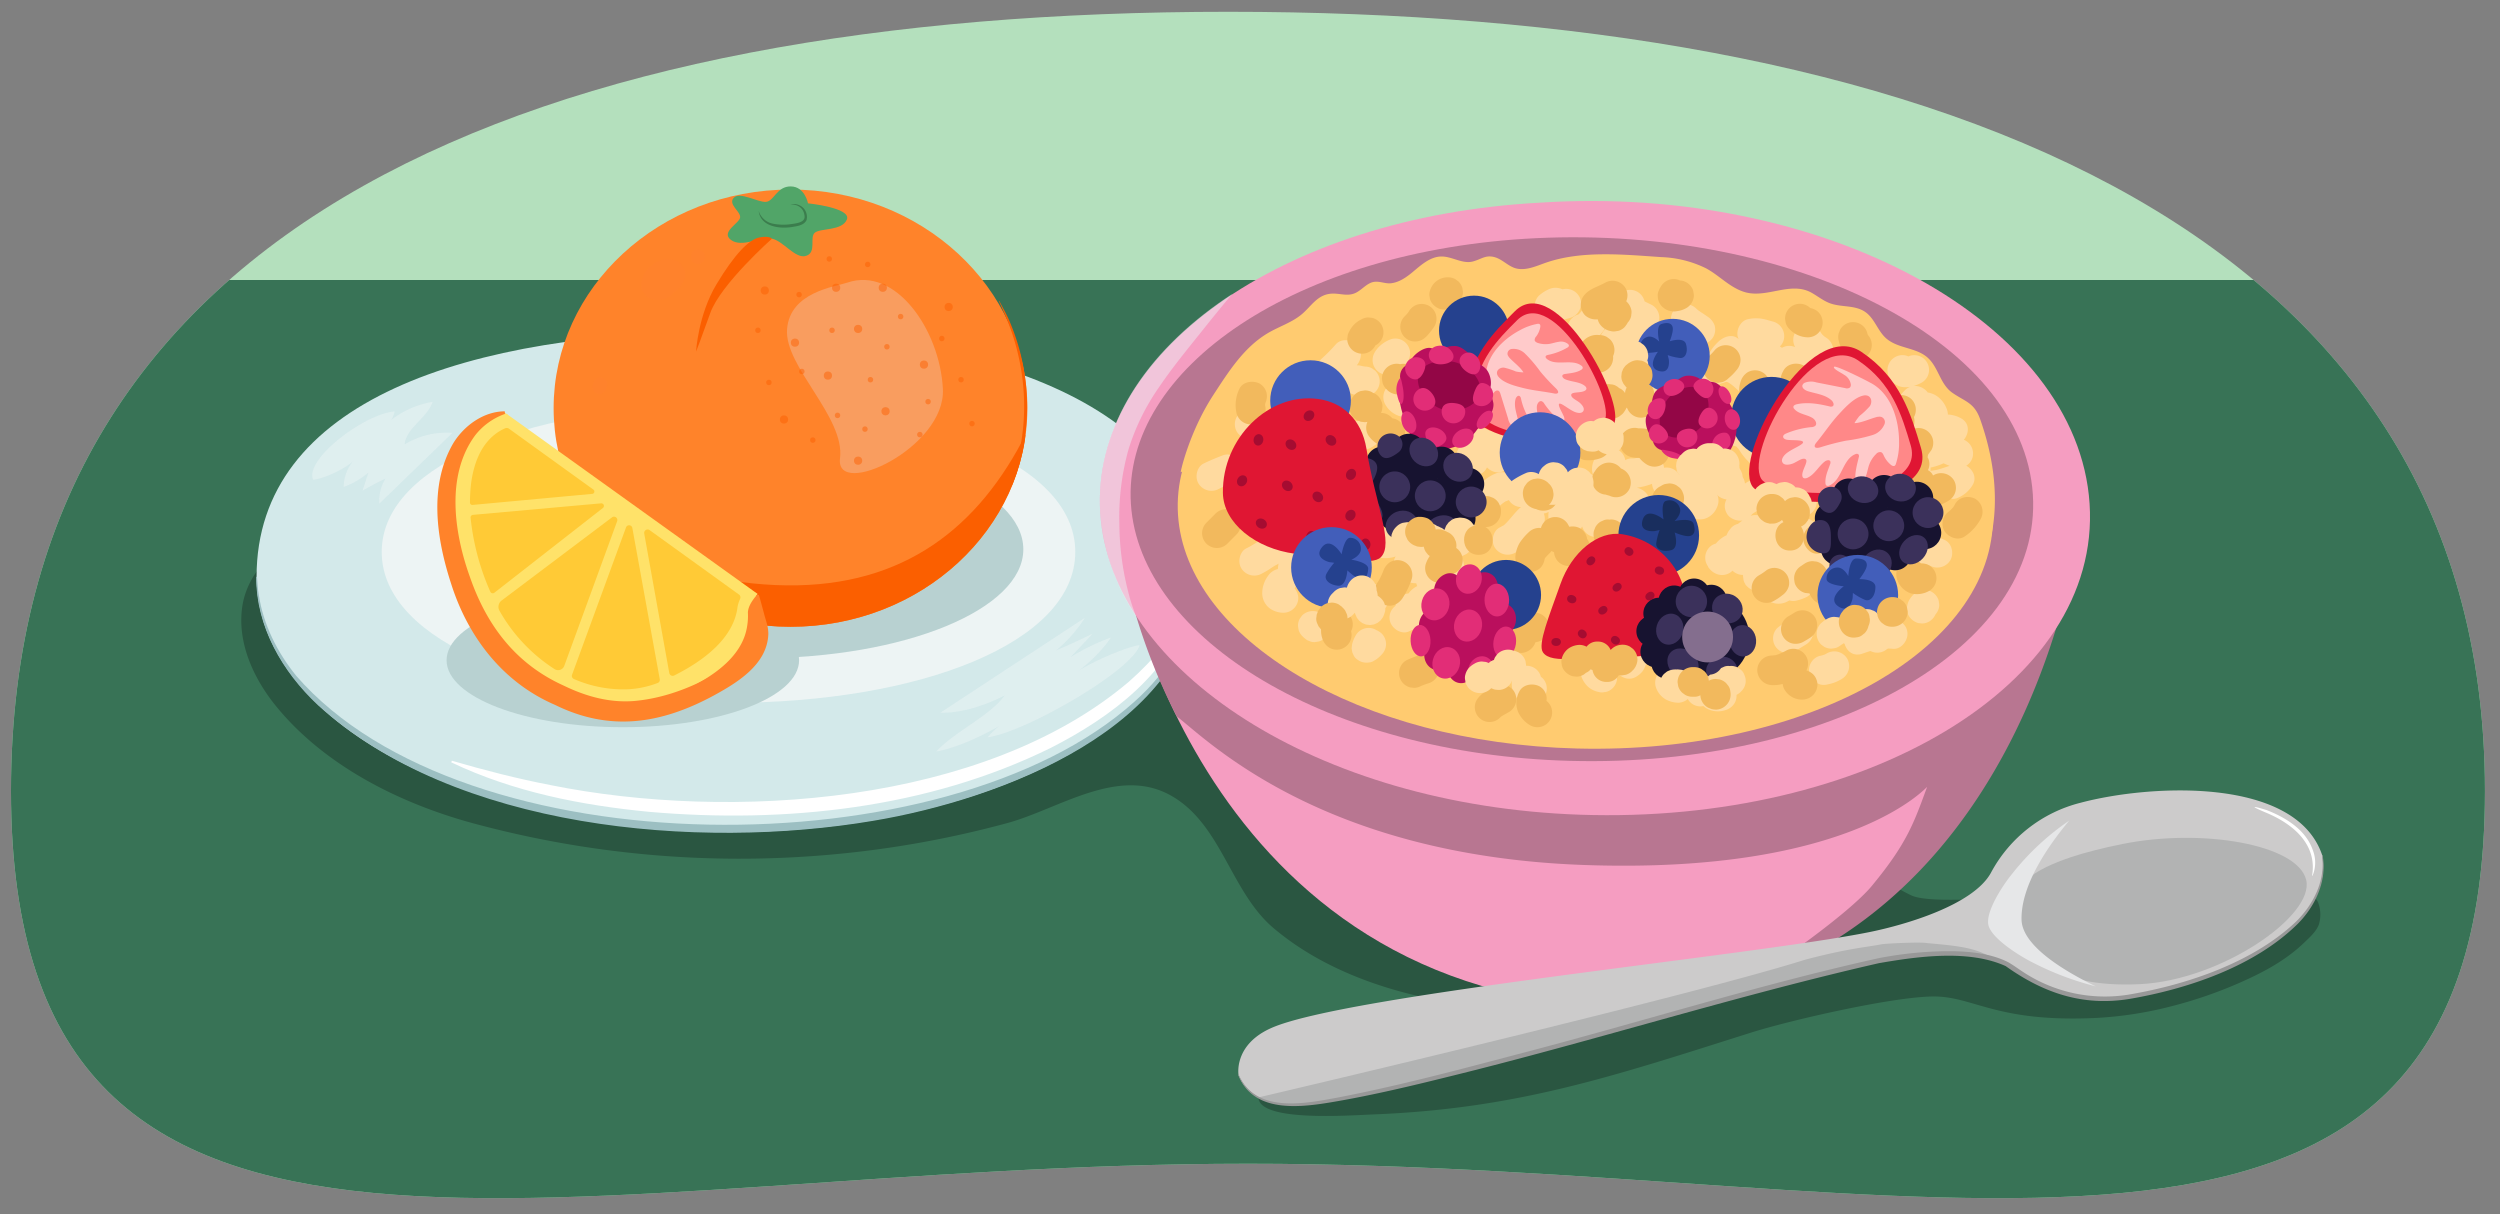 <svg xmlns="http://www.w3.org/2000/svg" xmlns:xlink="http://www.w3.org/1999/xlink" width="760" height="369.113" viewBox="0 0 760 369.113">
  <rect x="0" y="0" width="760" height="369.113" fill="#808080" stroke="none"/>
  <defs>
    <clipPath id="a">
      <path d="M1535.419,240.472c0-174.75-174.329-236.889-382.01-236.889S783.342,65.722,783.342,240.472s168.358,113.3,376.039,113.3S1535.419,415.223,1535.419,240.472Z" fill="none"/>
    </clipPath>
    <clipPath id="b">
      <path d="M755.419,240.472c0-174.75-174.329-236.889-382.01-236.889S3.342,65.722,3.342,240.472s168.358,113.3,376.039,113.3S755.419,415.223,755.419,240.472Z" fill="none"/>
    </clipPath>
    <clipPath id="c">
      <ellipse cx="240.313" cy="124.08" rx="72.012" ry="66.46" fill="#ff832a"/>
    </clipPath>
  </defs>
  <g style="isolation: isolate">
    <g>
      <g clip-path="url(#a)">
        <rect x="723.306" y="85.11" width="816.694" height="315.074" fill="#a077ba"/>
      </g>
      <path d="M755.419,240.472c0-174.75-174.329-236.889-382.01-236.889S3.342,65.722,3.342,240.472s168.358,113.3,376.039,113.3S755.419,415.223,755.419,240.472Z" fill="#b4e0bd"/>
      <g clip-path="url(#b)">
        <rect x="-56.694" y="85.11" width="816.694" height="315.074" fill="#387356"/>
      </g>
      <path d="M95.9,164.558c-10.951-.966-20.718,9.068-22.266,19.952s3.434,21.8,10.4,30.305c14.6,17.845,37.143,29.257,59.38,35.352A309.8,309.8,0,0,0,251.6,259.888a308.593,308.593,0,0,0,54.66-9.686c15.52-4.232,33.464-17.291,49.5-8.464,15.531,8.547,18.282,29.284,31.348,40.362,17.34,14.7,41.062,21.518,63.286,23.963-.22,6.921-18.948,3.99-25.334,6.668s-13.46,3.827-19.3,7.547c-3.223,2.053-23.287,9.516-23.2,13.337.162,7.5,27.4,5.47,34.9,5.174,43.893-1.727,72.879-11.591,114.76-24.842,11.953-3.781,42.731-10.842,55.267-11.014,12.458-.171,19.024,7.977,49.65,6.528a115.263,115.263,0,0,0,23.4-3.667,133.253,133.253,0,0,0,20.175-6.973c7.194-3.158,14.122-6.806,19.815-12.313,1.613-1.56,3.611-3.3,4.408-5.459a10.242,10.242,0,0,0-.122-6.386c-4.278-14.576-110.577,3.716-123.735-2.446-29.067-13.614-10.919-43.5-42.9-46.185-76.659-6.431-149.377-35.88-224.86-50.722C254.4,163.727,194.15,161.1,134.171,158.516" fill="#2a5641"/>
      <g>
        <path d="M364.467,175.362c-.031,43.975-64.128,77.608-143.234,77.608S78.029,219.337,78,175.362c-.035-53.418,64.128-74.584,143.233-74.584S364.5,123.96,364.467,175.362Z" fill="#d3e9ea"/>
        <path d="M326.884,167.8c0,27.555-47.2,45.861-105.421,45.861s-105.42-18.306-105.42-45.861,47.2-44.852,105.42-44.852S326.884,140.25,326.884,167.8Z" fill="#edf4f4"/>
        <g opacity="0.44">
          <path d="M107.706,139.77a12.619,12.619,0,0,0-3.223,8.253,24.454,24.454,0,0,0,7.522-4.373l-1.773,5.5q3.355-1.977,7-3.691a12.826,12.826,0,0,0-1.917,7.644l22.213-21.51a24.514,24.514,0,0,0-14.509,3.516c.278-4.87,7.117-8.326,8.476-12.943a28.4,28.4,0,0,0-12.576,5.5,7.228,7.228,0,0,0,1.04-2.58c-9.246.729-27.475,14.631-24.761,20.763C98.591,145.524,105.679,142.166,107.706,139.77Z" fill="#f0f6f6"/>
        </g>
        <g opacity="0.44">
          <path d="M326.926,204.592a44.252,44.252,0,0,0,10.811-10.79,67.418,67.418,0,0,0-12.351,6.018l6.781-7.176q-5.535,2.718-11.165,5.113a42.151,42.151,0,0,0,8.8-9.939l-43.912,28.836c5.512.2,12.885-1.791,19.569-5.276-4.53,6.283-15.31,11.085-20.852,17.1,6-1.119,13.073-4.313,19.084-7.729a25.857,25.857,0,0,0-3.417,3.374c11.163-1.415,43.955-20.252,46.168-28.005C342.287,196.715,331.308,201.4,326.926,204.592Z" fill="#f0f6f6"/>
        </g>
        <path d="M364.6,175.362c-1.3,45.832-60.883,67.78-99.129,74.16-53.424,9.044-127.248,2.705-168.831-35.167-10.8-10.053-18.818-23.931-18.775-38.993h.269c.162,1.608.215,3.937.554,5.5,1.355,9.078,5.635,17.5,11.364,24.586,51.205,59.029,198.023,58.976,254.79,7.88,10.167-9.055,18.083-21.41,19.276-35.2l.213-2.759Z" fill="#9cbfc2"/>
        <path d="M362.136,183.414c-5.6,20.752-24.363,34.6-42.667,43.925-37.476,18.486-80.791,23.057-122.041,19.468-20.649-1.973-41.44-6.077-60.25-15.057l.19-.492c9.86,2.887,19.875,5.458,29.95,7.406,54.793,11.039,131.771,5.988,175.87-31.433,7.6-6.682,14.182-14.582,18.45-23.991l.5.174Z" fill="#fff"/>
      </g>
      <ellipse cx="189.343" cy="200.719" rx="53.58" ry="20.354" fill="#b8d1d1"/>
      <ellipse cx="230.503" cy="166.991" rx="80.588" ry="33.111" fill="#b8d1d1"/>
      <g>
        <g>
          <g>
            <g>
              <path d="M340.762,168.208S361.817,299.463,488.4,306.057c117.127,1.166,140.082-156.213,140.082-156.213Z" fill="#f59dc1"/>
              <path d="M340.762,168.208a181.565,181.565,0,0,0,16.928,49.536c8.95,6.792,43.578,42.405,124.041,45.22,81.705,2.859,104.232-24.195,104.092-23.707-4,10.987-6.216,17.193-16.4,29.582-6.843,8.742-33.447,27.2-39.087,30,90.616-30.982,102.123-141.034,102.123-141.034Z" fill="#b87691"/>
              <path d="M635.236,153.137c3.6,55.279-68.695,97.5-154.93,94.534-79.77-2.746-142.709-43.732-145.834-91.727-3.129-48.047,54.4-90.1,133.717-94.336C554.464,55.974,631.637,97.859,635.236,153.137Z" fill="#f59dc1"/>
              <path d="M617.984,150.3c3.054,46.9-62.378,83.1-140.752,81-72.988-1.954-130.751-36.858-133.436-78.079-2.687-41.274,50.457-77.307,123.089-80.812C544.877,68.649,614.93,103.406,617.984,150.3Z" fill="#b87691"/>
              <g opacity="0.47">
                <path d="M343.7,182.564a85.175,85.175,0,0,1-3.415-23.317,76.351,76.351,0,0,1,2.761-22.557,68.457,68.457,0,0,1,9.437-19.184c3.849-5.665,8.134-10.9,12.383-16.214,3.219-4.021,6.451-8.056,9.8-11.984-26.438,17.206-41.863,40.9-40.187,66.636A65.468,65.468,0,0,0,345.4,187.477C344.785,185.861,344.207,184.226,343.7,182.564Z" fill="#ebf3f6"/>
              </g>
            </g>
            <path d="M605.785,154.32c2.752,42.254-55.766,74.991-126.345,73.228-66.186-1.653-118.877-33.407-121.326-71.017-2.453-37.662,46.047-70.268,111.941-73.1C540.322,80.411,603.033,112.065,605.785,154.32Z" fill="#ffcb70"/>
          </g>
          <g>
            <path d="M584.1,220.782a25.5,25.5,0,0,0,10.558-3.688" fill="none"/>
            <line x1="587.611" y1="200.102" x2="582.118" y2="201.716" fill="none"/>
          </g>
          <path d="M372.884,108.14A18.059,18.059,0,0,0,370.5,102.7c-.046-.07-.115-.148-.182-.119s.008.2.045.123" fill="none"/>
          <path d="M368.139,111.973a10.89,10.89,0,0,0-1.632-5.825,1.28,1.28,0,0,0,.063.682" fill="none"/>
          <path d="M354.123,163.706c1.272,26.313,18.591,52.344,42.635,63.632" fill="none"/>
        </g>
        <path d="M358.967,143.585c-.344.764,2.329-11.943,9.952-23.61,4.544-6.956,9.127-14.251,16.365-18.621,3.406-2.057,7.53-3.3,10.573-5.92,2.831-2.434,4.681-5.863,8.848-6.16,2.7-.192,5.09,1.031,7.675-.376,1.843-1,3.268-2.9,5.343-3.211,1.733-.259,3.386.612,5.128.426,2.5-.267,4.748-1.86,6.62-3.426,2.591-2.168,5.347-4.684,8.725-4.71,3.249-.024,6.377,2.33,9.523,1.519,2.587-.667,3.849-2.069,6.592-1.335,2.5.668,4.229,2.9,6.727,3.472,2.967.683,6.15-.817,8.887-1.768,10.933-3.8,23.811-2.462,35.167-1.7a33.289,33.289,0,0,1,13.552,3.409c4,2.147,7.15,5.77,11.563,7.165,6.827,2.159,14.112-3.4,20.579.291,1.912,1.092,3.658,2.521,5.74,3.238,3.437,1.183,7.536.427,10.614,2.644,2.8,2.016,3.718,5.778,6.331,8.016,3.591,3.075,8.983,2.651,12.522,5.787,3.324,2.944,3.785,8.091,7.523,10.688,3.9,2.712,6.651,2.966,8.446,8.022,4.235,11.93,5.988,25.085,2.968,37.381C604.93,164.807,360.607,139.939,358.967,143.585Z" fill="#ffcb70"/>
        <g>
          <path d="M418.045,112.679l-.926-.684a4.477,4.477,0,0,0-2.122-.558,13.9,13.9,0,0,1-1.384-.266,4.276,4.276,0,0,0-1.169-.109L412.5,111c1.5-1.814,1.781-4.677-.136-6.363-1.721-1.512-4.762-1.8-6.363.137a52.318,52.318,0,0,1-4.419,4.454,4.534,4.534,0,0,0,.136,6.363,4.6,4.6,0,0,0,6.319-.1,4.11,4.11,0,0,0,.635,2.4,4.718,4.718,0,0,0,2.733,2.01,20.184,20.184,0,0,0,3.621.529,4.519,4.519,0,0,0,3.153-1.386,4.5,4.5,0,0,0-.136-6.363Z" fill="#ffda9f"/>
          <path d="M428.488,106.132a4.545,4.545,0,0,0-2.125-2.644,4.448,4.448,0,0,0-3.476-.38,10.214,10.214,0,0,0-2.919,1.64,8.637,8.637,0,0,0-2.138,2.512,4.648,4.648,0,0,0-.379,3.476,4.488,4.488,0,0,0,8.13,1.063c.047-.052.1-.1.144-.153.136-.08.277-.153.42-.222a4.461,4.461,0,0,0,1.964-1.816A4.592,4.592,0,0,0,428.488,106.132Z" fill="#ffda9f"/>
          <path d="M431.382,119.08a4.605,4.605,0,0,0-2.926-1.259,4.495,4.495,0,0,0-7.257,5.262,7.529,7.529,0,0,0,7.166,3.746,4.839,4.839,0,0,0,3.153-1.386,4.5,4.5,0,0,0-.136-6.363Z" fill="#ffda9f"/>
          <path d="M419.234,129.305a4.539,4.539,0,0,0-2.733-2.01,4.369,4.369,0,0,0-3.457.527c-.106.083-.225.139-.334.212-.14,0-.28-.006-.423-.022l.086.01a4.378,4.378,0,0,0-2.553.62,4.5,4.5,0,0,0-1.482,6.19,4.409,4.409,0,0,0,2.733,2.01,8.474,8.474,0,0,0,6.68-1.347,4.915,4.915,0,0,0,2.01-2.734A4.6,4.6,0,0,0,419.234,129.305Z" fill="#ffda9f"/>
          <path d="M386.149,127.419a4.994,4.994,0,0,0-2.733-2.01l-2.423-.8a4.5,4.5,0,0,0-4.939,6.718,5.007,5.007,0,0,0,2.733,2.01l2.423.8a4.5,4.5,0,0,0,4.939-6.718Z" fill="#ffda9f"/>
          <path d="M377.4,141.429c-.754-2.17-3.244-3.915-5.6-3.024-2,.755-3.972,1.582-5.9,2.513-2.127,1.027-2.749,4.315-1.483,6.19a4.63,4.63,0,0,0,6.19,1.482c.2-.1,1.552-.806.51-.25.307-.164.651-.28.971-.412.757-.313,1.521-.608,2.287-.9C376.573,146.2,378.237,143.838,377.4,141.429Z" fill="#ffda9f"/>
          <path d="M404.96,174.4a4.552,4.552,0,0,0-2.125-2.644,4.369,4.369,0,0,0-3.461-.385,4.247,4.247,0,0,0-1.158-.628,4.453,4.453,0,0,0-4.54-3.963l-1.193.186a4.548,4.548,0,0,0-1.053.471,3.909,3.909,0,0,0-.218-1.453c-.728-2.095-3.281-4.008-5.6-3.024-2.4,1.015-4.374,2.61-6.7,3.726-2.129,1.022-2.746,4.319-1.482,6.19a4.63,4.63,0,0,0,6.19,1.482,22.68,22.68,0,0,0,2.625-1.549c.428-.281.853-.565,1.291-.827.17-.1,1.6-.8.653-.4.17-.072.336-.155.5-.243a9.983,9.983,0,0,0-.215,1.65v0a4.954,4.954,0,0,0-3.047,2.163,8.84,8.84,0,0,0-1.7,5.551,5.808,5.808,0,0,0,2.283,4.246,7.158,7.158,0,0,0,4.271,1.323,4.531,4.531,0,0,0,4.4-4.595,4.72,4.72,0,0,0-1.093-2.754,3.451,3.451,0,0,0,.169-.555A7.7,7.7,0,0,0,401.936,180a4.93,4.93,0,0,0,2.645-2.125A4.6,4.6,0,0,0,404.96,174.4Z" fill="#ffda9f"/>
          <g>
            <path d="M460.92,146.744a4.583,4.583,0,0,0-5.6-3.023,12.074,12.074,0,0,0-4.262,2.473l-.024.016c-.2.141-.394.306-.6.444-.08.055-.163.1-.246.154l.142-.011.137-.065c0,.023-.021.042-.064.059l.073-.006c-.039,0-.076.015-.115.019a.9.9,0,0,1-.1.022l.021-.01c-.051.006-.1.018-.153.025l-.009.006-.075.008a4.51,4.51,0,0,0-3.977,4.526c.155,2.334,2.081,4.583,4.6,4.4a9.08,9.08,0,0,0,4.955-1.807c.458-.349.9-.725,1.347-1.082l.083-.052c.213-.138.424-.283.635-.425l.044-.03a1.538,1.538,0,0,0,.166-.041A4.554,4.554,0,0,0,460.92,146.744Z" fill="#ffda9f"/>
            <path d="M450.185,146.808c-.684.057-.44.075-.138.047l.084-.014C450.15,146.831,450.167,146.819,450.185,146.808Z" fill="#ffda9f"/>
            <path d="M450.358,146.8a.349.349,0,0,0,.042-.013l-.073.006-.043.019C450.309,146.814,450.333,146.807,450.358,146.8Z" fill="#ffda9f"/>
          </g>
          <g>
            <path d="M510.548,144.354c.02,0,.04.009.06.015-.054-.034-.1-.064-.146-.088l.028.046Z" fill="#ffda9f"/>
            <path d="M522.249,150.938a4.587,4.587,0,0,0-2.125-2.644,4.541,4.541,0,0,0-3.476-.38,6.554,6.554,0,0,0-.634.264,4.236,4.236,0,0,0-.592-.037l-.017,0a4.069,4.069,0,0,0-3.235-3.48,11.236,11.236,0,0,1-1.14-.187c-.142-.031-.282-.068-.422-.107.054.034.106.066.173.111a1.652,1.652,0,0,0-.233-.126l-.016,0c-.013,0-.022-.009-.034-.012l0-.006,0,0h0c-.023-.025-.044-.046-.066-.068l.041.023-.006-.01a4.528,4.528,0,0,0-4.59-2.088,3.883,3.883,0,0,0-.193-.86c-.763-2.2-3.232-3.882-5.6-3.024-.8.289-1.592.593-2.408.825-.057.016-.327.106-.579.176-.032,0-.123.008-.327.029q-.366.025-.732.015a4.128,4.128,0,0,0-1.957.524,4.453,4.453,0,0,0-1.3-2.476,4.531,4.531,0,0,0-3.21-1.25l-1.193.187a4.5,4.5,0,0,0-1.96,1.2,6.728,6.728,0,0,0-2.452,5.231,4.711,4.711,0,0,0,.418,1.757,3.671,3.671,0,0,0-1.247-.544,4.592,4.592,0,0,0-3.457.528,6.924,6.924,0,0,0-3.346,6.357,6.705,6.705,0,0,0,.283,1.324,3.927,3.927,0,0,0-1.429-.249,4.462,4.462,0,0,0-1.851-5.873l-1.085-.43a4.527,4.527,0,0,0-2.392.051,7.877,7.877,0,0,0-5.058,3.748,4.56,4.56,0,0,0-.379,3.477,3.819,3.819,0,0,0,.134.374,4.8,4.8,0,0,0-2.677,1.289c-1.111,1.047-2.047,2.243-3.049,3.391-.476.545-.972,1.062-1.5,1.558-.068.064-.107.1-.139.14-.05.022-.109.048-.2.095-.355.181-.687.4-1.049.574-2.127,1.026-2.747,4.316-1.482,6.19a4.63,4.63,0,0,0,6.19,1.482c3.316-1.6,5.141-4.765,7.727-7.2a4.5,4.5,0,0,0,.944-4.707,3.51,3.51,0,0,0,.7-.159,4.985,4.985,0,0,0,.775-.351,4.522,4.522,0,0,0-.089.95,9.158,9.158,0,0,0,.252,2.452q.238.532.476,1.065a3.4,3.4,0,0,0,1.186,1.237,2.254,2.254,0,0,0,1,.558,3.388,3.388,0,0,0,1.742.35,8.491,8.491,0,0,0,3.148-.244,4.662,4.662,0,0,0,2.484-1.9,4.405,4.405,0,0,0,4.339,3.209,7.026,7.026,0,0,0,4.328-1.426,5.85,5.85,0,0,0,1.783-2.33,4.04,4.04,0,0,0,2.385-.038,18.83,18.83,0,0,0,5.492-2.914,4.885,4.885,0,0,0,2.01-2.733,4.6,4.6,0,0,0-.528-3.457,5.206,5.206,0,0,0-3.2-2.1,20.823,20.823,0,0,0,4.6-1.179,5.049,5.049,0,0,0,.581,1.9,9.3,9.3,0,0,0,7.18,4.412,9.77,9.77,0,0,0,1.17.081l.071.457a4.486,4.486,0,0,0,1.2,1.96,5.712,5.712,0,0,0,5.694,1.842,5.935,5.935,0,0,0,3.771-3.316A4.834,4.834,0,0,0,522.249,150.938Zm-27.64-2.06q-.745.567-1.539,1.066a4.583,4.583,0,0,0-3.076-2.772c-.171-.045-.337-.1-.5-.154a4.15,4.15,0,0,0,2.211-1.242c.1-.114.171-.246.26-.367a4.5,4.5,0,0,0,3.825,2.89A3.406,3.406,0,0,0,494.609,148.878Z" fill="#ffda9f"/>
          </g>
          <path d="M486.951,94.657a4.526,4.526,0,0,0-3.21-1.249,4.34,4.34,0,0,0-3.153,1.386,6.641,6.641,0,0,1-.617.7c-.065.041-.134.075-.2.114l-.038.014a4.7,4.7,0,0,0-2.644,2.125,4.5,4.5,0,0,0,5.222,6.5,9.668,9.668,0,0,0,4.776-3.227,4.907,4.907,0,0,0,1.249-3.21A4.58,4.58,0,0,0,486.951,94.657Z" fill="#ffda9f"/>
          <path d="M480.464,91a4.58,4.58,0,0,0-5.482-3.047,4.947,4.947,0,0,0-4.413.109,11.8,11.8,0,0,0-2.782,1.859,4.466,4.466,0,0,0-.825,4.935,4.583,4.583,0,0,0,4.171,2.677,19.173,19.173,0,0,0,6.307-.932A4.557,4.557,0,0,0,480.464,91Z" fill="#ffda9f"/>
          <path d="M508.663,116.159a8.4,8.4,0,0,0-3.2-3.3,3.935,3.935,0,0,0-1.58-.525,4.738,4.738,0,0,0-1.764-2.806,4.547,4.547,0,0,0-.914-.485,4.677,4.677,0,0,0,0-.785c.009-.011.021-.018.03-.03,1.933-2.565,3.528-5.012,3.53-8.348a4.178,4.178,0,0,0-.512-2.024,4.467,4.467,0,0,0-2.1-5.153c-.729-.38-1.485-.71-2.211-1.1a4.525,4.525,0,0,0-8.929,1.11,6.161,6.161,0,0,0,1.783,4.6,19.58,19.58,0,0,0-2.115.856c-3.957,1.9-5.728,5.62-3.794,9.725a3.217,3.217,0,0,0,.473.724c-.077.079-.152.159-.231.235l-.288.18-.108.058a4.483,4.483,0,0,0-5.56,1.948c-1.021,2.037-.54,5.078,1.746,6.121a9.1,9.1,0,0,0,7,.286,3.355,3.355,0,0,0,1.482,1.3,10.362,10.362,0,0,0,5.127.8,3.893,3.893,0,0,0,2.805.949c.122-.008.244-.023.366-.041.03.133.058.266.1.4a4.1,4.1,0,0,0-2.562,1.3c-.258.284-.532.545-.808.808-.04,0-.7.527-.849.614-.114.068-.234.126-.351.188-.058.02-.139.05-.252.093-.192.062-.387.111-.583.158l-.042,0c-2.339.208-4.571,2.055-4.4,4.595.152,2.3,2.084,4.626,4.6,4.4a13.855,13.855,0,0,0,9.191-4.637,4.807,4.807,0,0,0,1.058-4.37l.589-.092a4.481,4.481,0,0,0,1.715-.974,6.313,6.313,0,0,0,1.639-1.7A4.9,4.9,0,0,0,508.663,116.159Z" fill="#ffda9f"/>
          <g>
            <path d="M521.236,98.907a5.26,5.26,0,0,0-2.125-2.645c-.688-.494-1.4-.945-2.11-1.414-.224-.148-.444-.31-.667-.465.105.079.114.1-.05-.034-.088-.06-.175-.124-.265-.178.09.054.168.107.233.152l-.125-.1c-.186-.156-.364-.318-.54-.483a4.5,4.5,0,0,0-6.227,6.5,51.089,51.089,0,0,0,5.376,3.893,4.516,4.516,0,0,0,3.476.379,4.593,4.593,0,0,0,2.645-2.125A4.545,4.545,0,0,0,521.236,98.907Z" fill="#ffda9f"/>
            <path d="M516.334,94.383c-.023-.018-.05-.037-.082-.06l.032.026Z" fill="#ffda9f"/>
          </g>
          <path d="M555.682,110.012a3.881,3.881,0,0,0,1.1-1.318,4.6,4.6,0,0,0-1.746-6.12c-.124-.076-.241-.161-.363-.24a9.666,9.666,0,0,1-.772-.715,7.9,7.9,0,0,1-.456-.68,4.535,4.535,0,0,0-6.19-1.482,4.591,4.591,0,0,0-1.537,6.065,4.78,4.78,0,0,0-.683-.242h0a4.567,4.567,0,0,0-2.4.051,6.432,6.432,0,0,0-.921.4c-.213-.141-.43-.278-.636-.425a3.964,3.964,0,0,0,1.2-2.076,4.582,4.582,0,0,0-3.261-5.467c-1-.247-1.988-.6-3-.79a11.462,11.462,0,0,0-4.634.056c-2.315.461-3.77,3.454-3.024,5.6.054.156.129.291.194.436-.13-.1-.256-.193-.409-.3-1.73-1.238-4.021-.376-5.437.82a15.181,15.181,0,0,0-3.778,5.095,12.32,12.32,0,0,1-1.324.431c-.021.006-.043.009-.065.015-.457-.04-.458-.02-.34.011-2.287-.393-4.88.821-5.382,3.269-.467,2.27.787,5,3.26,5.467A12.562,12.562,0,0,0,522.3,117a5.7,5.7,0,0,0,.823-.413,5.586,5.586,0,0,0,1.424-.455c1.206-.571,5.9,4.786,7.205,5.681,3.549,2.435,6.845-1.284,6.376-4.693a9.3,9.3,0,0,0,7.422-.685,3.59,3.59,0,0,0,.83-.639,10.64,10.64,0,0,1,2.041.386,4.958,4.958,0,0,0,6.9.7l-.451.429c1.868-.924,2.351-3.293,1.958-5.125A4.721,4.721,0,0,0,555.682,110.012Z" fill="#ffda9f"/>
          <path d="M597.744,141.58a4.342,4.342,0,0,0,1.948-2.675,4.552,4.552,0,0,0-2.686-5.225c1.692-1.99,1.878-5.21-1.132-6.663a8.783,8.783,0,0,0-3.714-.992,5.52,5.52,0,0,0-.153-1.111,8.389,8.389,0,0,0-2.918-4.307,6.847,6.847,0,0,0-3.053-1.288,4.92,4.92,0,0,0-4.3-1.976,13.976,13.976,0,0,0,2.532-1.065,4.475,4.475,0,0,0-4.137-7.917,3.913,3.913,0,0,0-1.944-.4,4.585,4.585,0,0,0-4.4,4.595,5.337,5.337,0,0,0,5.519,5.158,7.292,7.292,0,0,0,1.367-.113,4.7,4.7,0,0,0-1.566,1.007,13.52,13.52,0,0,0-1.775,2.169,3.561,3.561,0,0,0-.544,2.994,3.989,3.989,0,0,0-1.6.587,4.544,4.544,0,0,0-2.01,2.733,4.393,4.393,0,0,0,.528,3.457,7.616,7.616,0,0,0,4.226,3.015,6.343,6.343,0,0,0,1.151.19,4.35,4.35,0,0,0-1.834,2.6,4.56,4.56,0,0,0,.492,3.288,4.5,4.5,0,0,0,.26,1.49l-.028.253a10.849,10.849,0,0,0,.018,1.443,15.743,15.743,0,0,0,.395,3.3,7.664,7.664,0,0,0,4.432,5.238c3.026,1.349,6.147.787,9.2-.111a3.583,3.583,0,0,0,3.022.148,9.545,9.545,0,0,0,4.54-3.792C601.094,145.305,599.819,142.732,597.744,141.58Zm-13.691-9.221a6.62,6.62,0,0,0,.92,1.057c-.054,0-.12-.008-.223-.01-.319-.006-.634,0-.951-.007a5.79,5.79,0,0,0-.925-.266A4.864,4.864,0,0,0,584.053,132.359Zm2.856,10.793c-.018-.3-.01-.653,0-1.017a18.428,18.428,0,0,0,3.908-1.277c.011,0,.02-.014.031-.019.6.285,1.215.539,1.836.777-1.182.386-2.355.8-3.555,1.133C588.378,142.956,587.655,143.012,586.909,143.152Z" fill="#ffda9f"/>
          <path d="M538.337,134.387a12.591,12.591,0,0,1-.973-.9c-.1-.141-.205-.281-.3-.425-.461-.66-.9-1.333-1.388-1.971a10.849,10.849,0,0,0-6.228-4.243,4.5,4.5,0,1,0-2.206,8.728c.163.033.322.083.482.129l.145.074c.027.012.035.012.058.021a.863.863,0,0,0,.055.074c.114.134.532.641.4.433.126.175.254.348.377.525a18.17,18.17,0,0,0,3.36,4.056c1.833,1.472,4.661,1.8,6.362-.136C539.967,139.051,540.3,135.961,538.337,134.387Z" fill="#ffda9f"/>
          <path d="M564.282,171.343a4.769,4.769,0,0,0-4.756-3.242c-.034-.063-.054-.131-.091-.193a6.385,6.385,0,0,0-2.693-2.63,3.678,3.678,0,0,0-.569-1.4c-1.95-2.791-4.369-5.884-7.525-6.493.032-.022.059-.041.105-.075.456-.332.911-.656,1.389-.958a4.5,4.5,0,0,0-4.708-7.672,34.6,34.6,0,0,0-5.72,4.776,4.592,4.592,0,0,0-.634,5.377c-.374.115-.745.243-1.112.376a4.841,4.841,0,0,0-5.784-2.4c.2-.22.457-.433.639-.655.166-.112.334-.22.5-.326.765-.476,1.551-.913,2.285-1.436,1.914-1.364,2.907-4.081,1.482-6.19-1.287-1.907-4.139-2.943-6.19-1.482-.143.1-.291.2-.439.3a4.553,4.553,0,0,0-.686-2.013,5.182,5.182,0,0,0-.178-1.038,5.82,5.82,0,0,0-4.351-3.909,8.974,8.974,0,0,0-5.148.489c-.655.249-1.2.5-1.721.7a4.055,4.055,0,0,0-4.036.3q1-.408.442-.172c-1.754.741-3.385,2.307-3.21,4.409.267,3.2,2.84,5.03,5.957,4.873a11.074,11.074,0,0,0,3.213-.691c.145-.053.38-.123.649-.2a5.028,5.028,0,0,0,3.467,2.055,4.1,4.1,0,0,0-.528,2.084,4.581,4.581,0,0,0,1.386,3.153,5.255,5.255,0,0,0,3.978,1.188q-.69.5-1.372,1.022a3.928,3.928,0,0,0-2.3,1.51l-.232.294a5.5,5.5,0,0,0-.912,1.667c-.123.051-.247.089-.37.149a9.117,9.117,0,0,0-2.893,2.37,4.065,4.065,0,0,0-2.024,1.193,4.548,4.548,0,0,0-.345,5.743.17.17,0,0,0,0,.1,2.692,2.692,0,0,0,.51.676,5.057,5.057,0,0,0,2.689,1.7,4.415,4.415,0,0,0,4.228-1.187,4.627,4.627,0,0,0,3.13,1.3c.025,0,.051,0,.076,0a4.074,4.074,0,0,0,.1,1.052,3.142,3.142,0,0,0,.572,1.67c.207.339-.3-.079.73.908a4.619,4.619,0,0,0,2.094,1.152,6.9,6.9,0,0,0,1.383.151,4.233,4.233,0,0,0,.475-.035,6.875,6.875,0,0,0,1.539,2.319,5.73,5.73,0,0,0,5.629,1.257,6.2,6.2,0,0,0,1.545-.736,4.255,4.255,0,0,0,2.459-.007,13.522,13.522,0,0,0,3.019-1.139,4.627,4.627,0,0,0,2.01-2.733,4.747,4.747,0,0,0,.046-1.913,6.479,6.479,0,0,0,3.455,1.421,13.191,13.191,0,0,0,6.313-1.19C563.437,176.075,565.129,173.783,564.282,171.343Z" fill="#ffda9f"/>
          <path d="M591.181,164.147c-5.2-2.416-13.575-3.655-17.01,2.192-2.84,4.836,4.4,9.062,7.545,4.856.056-.007.1-.013.17-.019a14.108,14.108,0,0,1,1.622,0c.078.007,1.114.177,1.533.276a9.58,9.58,0,0,1,1.765.557,4.616,4.616,0,0,0,6.121-1.745C594.044,168.261,593.394,165.175,591.181,164.147Z" fill="#ffda9f"/>
          <path d="M468.838,206.061l-.419-.31a4.272,4.272,0,0,0-.482-1.208,4.5,4.5,0,0,0-8.2,1.25,9.872,9.872,0,0,0,.006,3.73,4.359,4.359,0,0,0,2.219,3.24,12.751,12.751,0,0,0,1.531.634,8.841,8.841,0,0,0,2.328.412,4.488,4.488,0,0,0,3.153-1.386,4.5,4.5,0,0,0-.136-6.362Z" fill="#ffda9f"/>
          <path d="M490.926,203.645a4.785,4.785,0,0,0-2.267-1.9c-.043-.05-.071-.11-.118-.159a3.384,3.384,0,0,0-1.287-1.131,4.5,4.5,0,0,0-6.12,1.746,4.379,4.379,0,0,0-.38,3.476,7.562,7.562,0,0,0,1.984,3.06,6.616,6.616,0,0,0,3.249,1.62,3.4,3.4,0,0,0,1.8.042,3.355,3.355,0,0,0,1.661-.569,4.5,4.5,0,0,0,1.482-6.19Z" fill="#ffda9f"/>
          <path d="M502.668,192.615c-1.65-1.451-4.854-1.874-6.363.137a74.175,74.175,0,0,0-5.065,6.87c-2.256,3.86,2.518,8.469,6.287,6.023a7.3,7.3,0,0,0,1.668-1.409,5.312,5.312,0,0,0,.992-1.907c.149-.2.3-.39.45-.584.723-.922,1.463-1.83,2.167-2.767C504.214,197.1,504.643,194.352,502.668,192.615Z" fill="#ffda9f"/>
          <path d="M513.208,205.885l-.925-.684a4.533,4.533,0,0,0-1.082-.428,4.487,4.487,0,0,0-1.345-1.176,4.6,4.6,0,0,0-3.477-.379,4.548,4.548,0,0,0-2.644,2.125,4.633,4.633,0,0,0-.379,3.476,6.754,6.754,0,0,0,2.942,3.758,8.327,8.327,0,0,0,3.893,1.056,4.5,4.5,0,0,0,3.153-1.386,4.5,4.5,0,0,0-.136-6.362Z" fill="#ffda9f"/>
          <path d="M527.728,210.213A4.837,4.837,0,0,0,523.876,207a4.3,4.3,0,0,0-3.792-2,4.574,4.574,0,0,0-4.4,4.595,6.725,6.725,0,0,0,3.189,5.813,7.187,7.187,0,0,0,5.834.407,4.74,4.74,0,0,0,2.644-2.125A4.588,4.588,0,0,0,527.728,210.213Z" fill="#ffda9f"/>
          <path d="M550.571,189.693a4.579,4.579,0,0,0-6.19-1.482,23.86,23.86,0,0,0-4.145,2.769,4.494,4.494,0,0,0-.225,5.915,4.555,4.555,0,0,0,5.828,1.035l.03-.017c.014-.008.024-.02.037-.028,1.03-.708,2.121-1.343,3.182-2A4.557,4.557,0,0,0,550.571,189.693Z" fill="#ffda9f"/>
          <path d="M561.5,200.137a4.582,4.582,0,0,0-6.19-1.482c-.2.123-.41.219-.615.327a8.851,8.851,0,0,1-1.542.42,4.486,4.486,0,0,0-2.644,2.125,4.5,4.5,0,0,0,1.745,6.121l1.085.43a4.537,4.537,0,0,0,2.392-.051,12.131,12.131,0,0,0,4.287-1.7A4.555,4.555,0,0,0,561.5,200.137Z" fill="#ffda9f"/>
          <path d="M575.281,188.241a26.934,26.934,0,0,0-11.674,1.842c-5.438,1.917-2.906,10.559,2.578,8.625,3.442-1.214,5.666-1.784,9.288-1.469,2.425.211,4.451-2.352,4.4-4.595C579.819,189.993,577.712,188.452,575.281,188.241Z" fill="#ffda9f"/>
          <path d="M589.428,183.135a3.355,3.355,0,0,0-.569-1.661,4.539,4.539,0,0,0-2.733-2.01l-1.2-.135a4.467,4.467,0,0,0-2.257.662,6.982,6.982,0,0,0-2.1,2.146,4.763,4.763,0,0,0-.711,1.8,3.4,3.4,0,0,0-.042,1.8,3.35,3.35,0,0,0,.57,1.662,5.033,5.033,0,0,0,2.733,2.01l1.2.135a4.482,4.482,0,0,0,2.258-.663,4.869,4.869,0,0,0,1.842-2.153,4.384,4.384,0,0,0,.969-1.793A3.4,3.4,0,0,0,589.428,183.135Z" fill="#ffda9f"/>
          <path d="M419.975,192.54a5.418,5.418,0,0,0-1.51-.952c-.074-.046-.147-.094-.224-.132a4.5,4.5,0,0,0-6.121,1.746,10.533,10.533,0,0,0-1.088,2.689l-.135,1.2q.093.6.187,1.193l.476,1.065a3.393,3.393,0,0,0,1.186,1.237,4.483,4.483,0,0,0,3.343.815,3.346,3.346,0,0,0,1.661-.57,7.143,7.143,0,0,0,1.639-1.206c.256-.224.486-.477.723-.721a4.64,4.64,0,0,0,1.249-3.21A4.577,4.577,0,0,0,419.975,192.54Z" fill="#ffda9f"/>
          <path d="M447.672,163.326l-.136-.375a4.42,4.42,0,0,0-3.52-3.028h.034l-.165-.026c-.064-.009-.127-.023-.192-.03l-.037-.006a5.059,5.059,0,0,0-4.218,1.158,28.119,28.119,0,0,0-3.464-.408,10.6,10.6,0,0,0-7.489,3.62,3.887,3.887,0,0,0-.651-2.286,4.568,4.568,0,0,0-6.19-1.482c-.141.093-.291.167-.435.251-.056,0-.112,0-.168,0a4.515,4.515,0,0,0-5.034,3.308,4.568,4.568,0,0,0,3.261,5.467,9.4,9.4,0,0,0,5.006-.323,4.663,4.663,0,0,0,.673,5.632,7.3,7.3,0,0,0,5.6,2.512,4.06,4.06,0,0,0,.3.865,6.924,6.924,0,0,0-2.659,2.237,4.274,4.274,0,0,0-3.958,3.785,4.354,4.354,0,0,0-1.632,4.78c.639,2.147,3.344,3.959,5.6,3.024a11.168,11.168,0,0,0,1.038-.5,11.828,11.828,0,0,0,7.028.064,4.581,4.581,0,0,0,3.024-5.6,4.282,4.282,0,0,0-.289-.694,9.953,9.953,0,0,0,5.246-2.592c2.286-2.378,1.168-5.412-.959-6.82a5.182,5.182,0,0,0,.434-.556q.357-.568.722-1.132a4.312,4.312,0,0,0-.44-4.968,15.058,15.058,0,0,0,1.706-.745A4.519,4.519,0,0,0,447.672,163.326Z" fill="#ffda9f"/>
          <path d="M421.451,179.718a4.543,4.543,0,0,0-2.733-2.01,4.458,4.458,0,0,0-3.457.528,15.95,15.95,0,0,1-2.012,1.218,4.549,4.549,0,0,0-2.01,2.733,4.6,4.6,0,0,0,.527,3.457,4.547,4.547,0,0,0,2.733,2.01l1.2.135a4.478,4.478,0,0,0,2.257-.663,15.809,15.809,0,0,0,2.012-1.218,4.817,4.817,0,0,0,2.01-2.733A4.6,4.6,0,0,0,421.451,179.718Z" fill="#ffda9f"/>
          <path d="M403.93,189.419c0-.009-.475-1.062-.479-1.069s-.723-.895-.725-.9l-.006-.006-.042-.042c-.051-.05-.1-.1-.155-.147-.106-.1-.213-.195-.318-.294a4.627,4.627,0,0,0-6.363.137l-.684.925a4.479,4.479,0,0,0-.565,2.284l.186,1.193a4.5,4.5,0,0,0,1.2,1.96l.241.223c.056.059.105.122.164.179.037.03.077.056.114.086l0,0,0,0c.147.115.3.225.449.338-.282-.209.318.264.479.353l1.084.43a4.305,4.305,0,0,0,1.2.135l1.192-.186a3.729,3.729,0,0,0,1.066-.477l.895-.723a3.378,3.378,0,0,0,.9-1.468,2.229,2.229,0,0,0,.282-1.141A3.415,3.415,0,0,0,403.93,189.419Z" fill="#ffda9f"/>
          <path d="M461.278,127.924c-3.28-.434-6.633-.065-8.494,3.034a3.637,3.637,0,0,0-4.577.064c-2.665,2.029-4.741,4.183-5.637,7.5a4.426,4.426,0,0,0,1.251,4.353A7.364,7.364,0,0,0,448.2,144.5a4.11,4.11,0,0,0,3.841-2.408c1.907,1.966,5.231,2.346,6.908-.831a14.342,14.342,0,0,0,1.36-4.355c.008-.047.03-.132.056-.23a4.378,4.378,0,0,0,4.174-3.284C465.079,131.247,463.7,128.244,461.278,127.924Z" fill="#ffda9f"/>
          <path d="M475.405,135.392a4.5,4.5,0,0,0-1.2-1.96l-.926-.684a4.48,4.48,0,0,0-2.284-.566l-.677,0a4.627,4.627,0,0,0-4.4,4.595l.187,1.193a4.493,4.493,0,0,0,1.2,1.96l.926.684a4.475,4.475,0,0,0,2.284.566l.677,0a4.623,4.623,0,0,0,4.4-4.595Z" fill="#ffda9f"/>
        </g>
        <g>
          <path d="M460.3,210.22a4.6,4.6,0,0,0-6.19-1.482c-1.944,1.106-3.98,2.115-5.2,4.083a4.483,4.483,0,0,0,7.3,5.124l-.061.082c.036-.046.077-.084.115-.127.817-.549,1.7-1,2.552-1.49A4.541,4.541,0,0,0,460.3,210.22Z" fill="#f2b95d"/>
          <path d="M470.128,213.067a4.291,4.291,0,0,0-2.2-4.463c-2.045-1.025-5.067-.536-6.121,1.746a7.2,7.2,0,0,0-.232,6.226,8.982,8.982,0,0,0,3.607,3.922,4.477,4.477,0,0,0,4.949-7.431Z" fill="#f2b95d"/>
          <path d="M482.7,164.146c-.067-.1-.149-.187-.222-.282a4.416,4.416,0,0,0-2.241-3.311,4.7,4.7,0,0,0-3.149-.405c-.159-.269-.317-.539-.458-.818a4.532,4.532,0,0,0-2.733-2.01,4.494,4.494,0,0,0-5.444,3.193,4.61,4.61,0,0,0-3.736,1.3,18.672,18.672,0,0,0-2.623,3.043,9.548,9.548,0,0,0-1.432,4.615,4.487,4.487,0,0,0,1.385,3.153,4.5,4.5,0,0,0,6.363-.137,4.867,4.867,0,0,0,1.16-2.581c.017-.03.035-.051.051-.084,0,.085,0,.1.02-.035.033-.072.064-.142.091-.2.48-.533.965-1.05,1.484-1.55a3.708,3.708,0,0,0,.447-.547,4.825,4.825,0,0,0,.768.392,4.441,4.441,0,0,0,1.349,2.937,4.524,4.524,0,0,0,4.4,1.063,10.521,10.521,0,0,0,3.036-1.552,4.815,4.815,0,0,0,2.01-2.733A4.6,4.6,0,0,0,482.7,164.146Z" fill="#f2b95d"/>
          <path d="M493.815,160.6a3.372,3.372,0,0,0-.961-1.428l-.926-.684a4.485,4.485,0,0,0-2.284-.566l-.338.053a3.412,3.412,0,0,0-1.661.137l-1.065.476A4.524,4.524,0,0,0,485,160.239l-.431,1.085a4.534,4.534,0,0,0,.051,2.391,1.388,1.388,0,0,0,.067.213l.476,1.065a.337.337,0,0,0,.025.046.351.351,0,0,0,.027.04l.723.895a3.819,3.819,0,0,0,.5.383,5.034,5.034,0,0,0,.506.369l1.085.43a.112.112,0,0,0,.035.012c.155.039,1.078.137,1.236.141a3.756,3.756,0,0,0,1.3-.206l.029-.012,1.065-.477c.026-.014.051-.027.075-.043a5.621,5.621,0,0,0,1.219-1.035,4.347,4.347,0,0,0,.825-4.934Z" fill="#f2b95d"/>
          <path d="M543.251,174.8a4.547,4.547,0,0,0-2.733-2.01,4.346,4.346,0,0,0-3.457.528,16.758,16.758,0,0,1-2.414,1.623,4.5,4.5,0,1,0,4.708,7.672,16.758,16.758,0,0,0,2.414-1.623,5.043,5.043,0,0,0,2.01-2.733A4.6,4.6,0,0,0,543.251,174.8Z" fill="#f2b95d"/>
          <path d="M562.694,177.8a4.555,4.555,0,0,0-2.126-2.645,4.36,4.36,0,0,0-3.476-.379c-.249.107-.5.2-.75.286a3.19,3.19,0,0,0-.765-.3,3.459,3.459,0,0,0-.067-.372,3.346,3.346,0,0,0-.57-1.661,4.541,4.541,0,0,0-2.733-2.01l-1.2-.135a4.482,4.482,0,0,0-2.258.663q-.612.392-1.206.811a4.33,4.33,0,0,0-2.052,4.529,3.345,3.345,0,0,0,.569,1.661,4.539,4.539,0,0,0,2.733,2.01l1.2.135c.033,0,.064-.007.1-.008a5.228,5.228,0,0,0,2.069,2.652,8.026,8.026,0,0,0,7.51.363,4.919,4.919,0,0,0,2.644-2.125A4.593,4.593,0,0,0,562.694,177.8Z" fill="#f2b95d"/>
          <path d="M551.773,187.671a4.547,4.547,0,0,0-2.733-2.01,4.607,4.607,0,0,0-3.457.528q-.987.642-2.012,1.218a4.5,4.5,0,0,0-1.483,6.19,4.539,4.539,0,0,0,2.734,2.01,4.848,4.848,0,0,0,3.456-.527q1.027-.576,2.012-1.219a4.7,4.7,0,0,0,2.01-2.733A4.6,4.6,0,0,0,551.773,187.671Z" fill="#f2b95d"/>
          <path d="M551.122,204.928a5.3,5.3,0,0,0-1.969-1.123A4.5,4.5,0,0,0,542.8,197.9q-.588.3-1.184.59c-.044.007-.819.343-.944.389-.457.166-.92.293-1.389.421.951-.26-.351,0-.671-.02a4.522,4.522,0,0,0-4.4,4.595,4.61,4.61,0,0,0,4.595,4.4,10.386,10.386,0,0,0,3.135-.364,4.011,4.011,0,0,0,.611,1.819,6.117,6.117,0,0,0,5.549,2.945,4.627,4.627,0,0,0,4.4-4.595A4.55,4.55,0,0,0,551.122,204.928Z" fill="#f2b95d"/>
          <path d="M593.962,145.956a4.582,4.582,0,0,0-6.19-1.482c-.043.026-.086.048-.129.073a3.41,3.41,0,0,0-1.545-1.617,4.232,4.232,0,0,0,.244-3.137,5.2,5.2,0,0,0-.368-.819,4.2,4.2,0,0,0,.143-.712c.329-.5.7-.97,1.03-1.452a4.538,4.538,0,0,0,.379-3.476,4.5,4.5,0,0,0-5.6-3.024,4.948,4.948,0,0,0-.616.275,4.9,4.9,0,0,0,.514-3.785,4.547,4.547,0,0,0-.78-5.49,4.593,4.593,0,0,0-6.363.136,7.656,7.656,0,0,0-2.438,5.124,6.162,6.162,0,0,0,2.186,4.871,4.908,4.908,0,0,0,4.931.892c-.025.036-.053.065-.079.1a21.481,21.481,0,0,0-1.425,2.1,6.094,6.094,0,0,0-.663,4.208,5.763,5.763,0,0,0-1.267,6.663,10.61,10.61,0,0,0,5.553,5.249c.06.024.119.045.178.069a3.619,3.619,0,0,0,.13.5,4.617,4.617,0,0,0,5.6,3.023,16.329,16.329,0,0,0,5.092-2.106A4.555,4.555,0,0,0,593.962,145.956Z" fill="#f2b95d"/>
          <path d="M537.819,118.415c.025-.08.045-.16.074-.241a4.526,4.526,0,0,0-.528-3.456,4.5,4.5,0,0,0-6.19-1.483,5.159,5.159,0,0,0-2.01,2.733,7.973,7.973,0,0,0,.946,7.086,4.5,4.5,0,0,0,7.708-4.639Z" fill="#f2b95d"/>
          <path d="M550.488,115.121a4.2,4.2,0,0,0-.15-1.405,4.591,4.591,0,0,0-2.125-2.644c-2.078-1.042-5.027-.517-6.121,1.745a7.62,7.62,0,0,0-.7,5.759,6.027,6.027,0,0,0,2.582,3.231,7.222,7.222,0,0,0,3.375.919,4.485,4.485,0,0,0,3.153-1.386,4.576,4.576,0,0,0,1.249-3.209A4.628,4.628,0,0,0,550.488,115.121Z" fill="#f2b95d"/>
          <path d="M561.219,111.253a4.5,4.5,0,0,0-2.125-2.645,4.5,4.5,0,0,0-6.121,1.746l-.389.981a4.548,4.548,0,0,0-.813,1.041,4.5,4.5,0,0,0,1.746,6.121,4.828,4.828,0,0,0,3.477.379,6.118,6.118,0,0,0,3.7-2.832,6.727,6.727,0,0,0,.539-1.32,2.367,2.367,0,0,0,.079-.355,7.554,7.554,0,0,0,.143-1.546A12.978,12.978,0,0,0,561.219,111.253Z" fill="#f2b95d"/>
          <path d="M527.737,106.193a4.526,4.526,0,0,0-3.209-1.249,4.432,4.432,0,0,0-3.153,1.386,16.625,16.625,0,0,1-2.411,2.429,4.488,4.488,0,0,0-1.249,3.21,4.577,4.577,0,0,0,1.386,3.153,4.522,4.522,0,0,0,3.209,1.249l1.193-.186a4.5,4.5,0,0,0,1.96-1.2,16.632,16.632,0,0,0,2.411-2.43,4.806,4.806,0,0,0,1.249-3.21A4.577,4.577,0,0,0,527.737,106.193Z" fill="#f2b95d"/>
          <path d="M502.92,120.6c-.008-.021-.016-.043-.023-.064,0-.142.007-.284.023-.429l-.027.237a4.422,4.422,0,0,0-.61-2.666,4.5,4.5,0,0,0-6.19-1.482,4.394,4.394,0,0,0-2.01,2.733c-.03.2-.047.374-.069.556-.054-.066-.092-.143-.152-.206a3.4,3.4,0,0,0-1.287-1.131c-.117-.059-.239-.113-.361-.165a3.42,3.42,0,0,0-.852-.637,3.346,3.346,0,0,0-1.685-.5,3.4,3.4,0,0,0-1.792.119,4.545,4.545,0,0,0-2.644,2.125q-.216.542-.431,1.084a4.537,4.537,0,0,0,.051,2.392,5.19,5.19,0,0,0,.353.954,4.478,4.478,0,0,0,.613,1.683,5.043,5.043,0,0,0,2.733,2.01,4.527,4.527,0,0,0,2.392-.052,4.188,4.188,0,0,0,1.336-.575c.185-.122.371-.292.531-.421a3.83,3.83,0,0,0,.535-.457,8.141,8.141,0,0,0,.967-1.441,3.832,3.832,0,0,0,.2-.472,11.113,11.113,0,0,0,.5,1.008,4.48,4.48,0,0,0,7.9-4.2Z" fill="#f2b95d"/>
          <path d="M490.79,106.271a4.547,4.547,0,0,0-1.386-3.153l-.925-.684a4.479,4.479,0,0,0-2.284-.565,5.6,5.6,0,0,0-6.283,4.71,6.26,6.26,0,0,0,3.8,6.144,4.77,4.77,0,0,0,3.476.379,4.59,4.59,0,0,0,2.645-2.125,4.9,4.9,0,0,0,.542-2.745A4.13,4.13,0,0,0,490.79,106.271Z" fill="#f2b95d"/>
          <path d="M491.443,130.631a4.59,4.59,0,0,0-6.19-1.482c-1.6.943-3.323,1.647-4.978,2.488a4.468,4.468,0,0,0-2.052,4.529,4.417,4.417,0,0,0,3.3,3.671,10.757,10.757,0,0,0,4.958-.513,4.664,4.664,0,0,0,2.5-1.968c.329-.172.657-.346.978-.535A4.547,4.547,0,0,0,491.443,130.631Z" fill="#f2b95d"/>
          <path d="M505.307,133.548c-.3-.4-.719-.873-.864-1.03a6.9,6.9,0,0,0-3.011-1.914,10.516,10.516,0,0,0-2.645-.374c-.254-.013-.51-.02-.765-.023l-.028-.009a4.546,4.546,0,0,0-5.467,3.261,4.593,4.593,0,0,0,3.261,5.467,10.63,10.63,0,0,0,2.382.278l.2,0a8.445,8.445,0,0,0,2.394,2.086,4.491,4.491,0,0,0,4.542-7.747Z" fill="#f2b95d"/>
          <path d="M493.479,142.752a4.243,4.243,0,0,0-.721-.342,4.613,4.613,0,0,0-4.878-1.6,5.112,5.112,0,0,0-2.617,1.842c-.156.21-.275.393-.39.58a4.048,4.048,0,0,0-.772,1.556,4.6,4.6,0,0,0,.528,3.457,4.544,4.544,0,0,0,2.733,2.01,6.365,6.365,0,0,0,.757.1,10.283,10.283,0,0,0,1.155.338,4.538,4.538,0,0,0,5.951-1.823A4.6,4.6,0,0,0,493.479,142.752Z" fill="#f2b95d"/>
          <path d="M511.52,149.64a3.375,3.375,0,0,0-.961-1.427l-.926-.684a4.475,4.475,0,0,0-2.284-.566l-1.192.186a4.526,4.526,0,0,0-1.233.6c-.034.017-.07.03-.1.049a4.623,4.623,0,0,0-2.677,4.171l.186,1.192a4.5,4.5,0,0,0,1.2,1.961l.925.684a4.479,4.479,0,0,0,2.284.565,1.394,1.394,0,0,0,.145-.008c.215-.032.429-.066.643-.1s.43-.06.642-.1a6.365,6.365,0,0,0,1.258-.542,6.458,6.458,0,0,0,1.069-.831,1.412,1.412,0,0,0,.2-.208,4.349,4.349,0,0,0,.825-4.935Z" fill="#f2b95d"/>
          <path d="M426.494,129.276a4.392,4.392,0,0,0-2.733-2.01c-.154-.024-.3-.058-.452-.093-.088-.09-.191-.165-.272-.265l.069.086a4.409,4.409,0,0,0-2.175-1.331,4.535,4.535,0,0,0-1.111-.11,3.329,3.329,0,0,0,.38-1.46,3.405,3.405,0,0,0-.119-1.793c-.158-.354-.317-.71-.476-1.064a4.526,4.526,0,0,0-1.649-1.58l-.576-.229-.232-.171a4.477,4.477,0,0,0-2.284-.566l-1.192.187a4.5,4.5,0,0,0-1.961,1.2c-.27.355-.546.712-.8,1.081-.033.048-.065.1-.093.148-.013.026-.026.051-.038.078-.118.252-.36.843-.442,1.112-.01.032-.018.063-.025.095-.036.159-.139,1.073-.136,1.229,0,.182.176,1.13.1.622.109.692.036.4.1.618.013.043.462,1.04.483,1.078a3.539,3.539,0,0,0,.737.913c.067.059.854.647.937.694l.026.016c.121.066.984.406,1.109.439l.037.007c.057.014,1.162.137,1.22.137a.942.942,0,0,0,.106,0l.054-.007c.177-.022.393-.052.609-.085a3.447,3.447,0,0,0-.231.675,4.453,4.453,0,0,0,.528,3.457,8.591,8.591,0,0,0,5.563,3.613,4.873,4.873,0,0,0,3.457-.528,4.5,4.5,0,0,0,1.482-6.19Z" fill="#f2b95d"/>
          <path d="M430.462,112.721a4.539,4.539,0,0,0-2.733-2.009,5.121,5.121,0,0,0-2.1,0,4.521,4.521,0,0,0-1.12-.131,4.5,4.5,0,0,0-4.4,4.6q.094.6.187,1.192a4.5,4.5,0,0,0,1.2,1.961c1.921,2.139,5.216,2,7.484.579a4.67,4.67,0,0,0,2.01-2.733A4.6,4.6,0,0,0,430.462,112.721Z" fill="#f2b95d"/>
          <path d="M419.919,98.645a4.547,4.547,0,0,0-2.733-2.01l-1.2-.135a4.478,4.478,0,0,0-2.257.663,7.751,7.751,0,0,0-3.589,3.674,3.359,3.359,0,0,0-.5,1.684,3.412,3.412,0,0,0,.119,1.792,4.591,4.591,0,0,0,2.125,2.644,4.543,4.543,0,0,0,3.477.38,4.442,4.442,0,0,0,2.644-2.126c.035-.075.086-.14.124-.214.1-.055.2-.113.306-.162a4.5,4.5,0,0,0,2.009-2.733A4.6,4.6,0,0,0,419.919,98.645Z" fill="#f2b95d"/>
          <path d="M436.514,95.612a4.5,4.5,0,0,0-8.246-.9c-.068.11-.144.215-.218.321a8.63,8.63,0,0,1-.842.944c-.035.032-.069.066-.1.1s-.069.07-.106.1l.057-.046a4.444,4.444,0,0,0-.7,5.551,4.544,4.544,0,0,0,2.733,2.01,4.693,4.693,0,0,0,3.457-.528,7.833,7.833,0,0,0,1.794-1.673,20.76,20.76,0,0,0,1.793-2.4A4.6,4.6,0,0,0,436.514,95.612Z" fill="#f2b95d"/>
          <path d="M444.549,87.513a4.493,4.493,0,0,0-1.2-1.96l-.926-.684a4.477,4.477,0,0,0-2.284-.566,5.661,5.661,0,0,0-3.046.868,5.571,5.571,0,0,0-1.8,1.867,6.036,6.036,0,0,0-.624,1.472,3.4,3.4,0,0,0-.042,1.8,3.346,3.346,0,0,0,.57,1.661,5.03,5.03,0,0,0,2.733,2.01l1.2.135a4.471,4.471,0,0,0,2.258-.662l.767-.62a4.624,4.624,0,0,0,2.585-4.124Q444.643,88.109,444.549,87.513Z" fill="#f2b95d"/>
          <path d="M514.834,89.041a3.346,3.346,0,0,0-.57-1.661,4.536,4.536,0,0,0-2.733-2.01,5.342,5.342,0,0,0-.821-.1,4.406,4.406,0,0,0-3.186-.247,4.546,4.546,0,0,0-2.644,2.125,2.906,2.906,0,0,1-.216.343,3.135,3.135,0,0,0-.347.756,3.356,3.356,0,0,0-.361,1.8,4.6,4.6,0,0,0,1.409,3.235,6.961,6.961,0,0,0,.993.743,4.931,4.931,0,0,0,1.978.6,3.457,3.457,0,0,0,.824.051c.47-.049.949-.128,1.413-.216a7.688,7.688,0,0,0,2.209-.889,4.585,4.585,0,0,0,2.01-2.733A3.4,3.4,0,0,0,514.834,89.041Z" fill="#f2b95d"/>
          <path d="M552.7,94.8a4.8,4.8,0,0,0-2.375-1.153c-.015-.018-.035-.03-.051-.048a4.509,4.509,0,0,0-3.209-1.249,4.58,4.58,0,0,0-3.153,1.385,4.531,4.531,0,0,0-1.25,3.21q.094.6.187,1.192a4.5,4.5,0,0,0,1.2,1.961,7.745,7.745,0,0,0,5.635,2.45A4.5,4.5,0,0,0,552.7,94.8Z" fill="#f2b95d"/>
          <path d="M567.977,102c-.083-.116-.151-.241-.224-.362-.046-.163-.089-.328-.12-.5a4.509,4.509,0,0,0-2.125-2.645,4.5,4.5,0,0,0-6.121,1.746q-.214.543-.43,1.085a4.527,4.527,0,0,0,.051,2.392,8.8,8.8,0,0,0,2.419,4.375,4.479,4.479,0,0,0,6.55-6.094Z" fill="#f2b95d"/>
          <path d="M375.862,156.008a4.588,4.588,0,0,0-6.362.136l-2.813,2.835a4.5,4.5,0,0,0,6.5,6.226L376,162.37A4.544,4.544,0,0,0,375.862,156.008Z" fill="#f2b95d"/>
          <path d="M384.591,122.925c.017-.082.026-.165.047-.246.08-.3.447-1.112-.037,0h0a4.861,4.861,0,0,0,.375-3.466,4.59,4.59,0,0,0-2.126-2.645c-2-1-5.117-.558-6.121,1.746a11.137,11.137,0,0,0-.766,7.512,4.54,4.54,0,0,0,5.6,3.024,4.59,4.59,0,0,0,3.041-5.5C384.6,123.209,384.59,123.066,384.591,122.925Z" fill="#f2b95d"/>
          <path d="M408.941,185.846a4.6,4.6,0,0,0-6.12,1.745,7.58,7.58,0,0,0-.77,6.7,4.938,4.938,0,0,0,2.125,2.645A4.5,4.5,0,0,0,410.3,195.2a4.488,4.488,0,0,0,.432-3.318A4.535,4.535,0,0,0,408.941,185.846Z" fill="#f2b95d"/>
          <path d="M428.682,172.428a4.5,4.5,0,0,0-6.19-1.482,5.287,5.287,0,0,0-1.992,2.694l.056-.143c-.082.2-.166.407-.251.611-.171.406-.348.81-.539,1.208a13.184,13.184,0,0,1-1.254,2.129,4.506,4.506,0,0,0-.379,3.476,4.5,4.5,0,0,0,5.6,3.024,5.335,5.335,0,0,0,2.645-2.125,25.35,25.35,0,0,0,2.831-5.935A4.5,4.5,0,0,0,428.682,172.428Z" fill="#f2b95d"/>
          <path d="M444.469,169a4.5,4.5,0,0,0-5.6-3.023,8.691,8.691,0,0,0-3.442,2.1,9.382,9.382,0,0,0-2.044,3.542,4.511,4.511,0,0,0,.528,3.457,4.5,4.5,0,0,0,6.19,1.482l.9-.723a4.492,4.492,0,0,0,.925-1.436l.016-.01A4.429,4.429,0,0,0,444.469,169Z" fill="#f2b95d"/>
          <path d="M456.273,155.474a3.432,3.432,0,0,0-.165-1.45l-.477-1.065a4.521,4.521,0,0,0-1.648-1.579l-1.085-.431a4.527,4.527,0,0,0-2.392.052c-.254.1-.519.208-.78.326a4.68,4.68,0,0,0-3.516,4.5l.186,1.193a4.492,4.492,0,0,0,1.2,1.96l.925.684a4.48,4.48,0,0,0,2.284.566c.363-.008.726.031,1.088-.012a4.627,4.627,0,0,0,4.4-4.6Z" fill="#f2b95d"/>
          <path d="M437.34,202.1a4.579,4.579,0,0,0-5.6-3.023,33.878,33.878,0,0,0-4.287,1.7,4.5,4.5,0,0,0-2.01,2.733,4.6,4.6,0,0,0,.528,3.457,4.536,4.536,0,0,0,2.733,2.01l1.2.135a4.482,4.482,0,0,0,2.04-.548c.778-.323,1.567-.616,2.374-.861A4.557,4.557,0,0,0,437.34,202.1Z" fill="#f2b95d"/>
          <path d="M469.707,193.865a4.5,4.5,0,0,0-.137-6.362,4.3,4.3,0,0,0-3.209-1.25,12.128,12.128,0,0,0-5.232,1.673,7.01,7.01,0,0,0-3.191,6.165,4.566,4.566,0,0,0,4.6,4.4,4.74,4.74,0,0,0,4.218-3.223c.265-.063.529-.129.8-.176l-.783.123v0A4.754,4.754,0,0,0,469.707,193.865Z" fill="#f2b95d"/>
          <path d="M561.342,159.4a4.6,4.6,0,0,0-6.191-1.482c-.674.377-1.349.748-2.033,1.107l-.047.025c-.033.01-.065.018-.108.032-.277.084-1.691.4-.386.209a4.938,4.938,0,0,0-3.153,1.386,4.572,4.572,0,0,0-1.25,3.209c.145,2.182,2.1,4.774,4.6,4.4a15.152,15.152,0,0,0,4.452-1.308c.9-.417,1.769-.905,2.638-1.391A4.538,4.538,0,0,0,561.342,159.4Z" fill="#f2b95d"/>
          <path d="M588.02,173.409a4.544,4.544,0,0,0-2.733-2.01,4.744,4.744,0,0,0-1.294-.073,4.3,4.3,0,0,0-4.33-1.073,4.575,4.575,0,0,0-3.024,5.6,6.633,6.633,0,0,0,4.335,4.562,7.615,7.615,0,0,0,5.564-.818,4.507,4.507,0,0,0,2.01-2.733A4.6,4.6,0,0,0,588.02,173.409Z" fill="#f2b95d"/>
          <path d="M600.409,151.6c-2.086-1.045-5.015-.511-6.121,1.746a9.016,9.016,0,0,1-.478.813,11.6,11.6,0,0,1-1.306,1.307,4.728,4.728,0,0,0-1.859,2.608,4.6,4.6,0,0,0,.528,3.457c1.264,1.872,4.171,2.986,6.19,1.482a14.985,14.985,0,0,0,4.792-5.292A4.581,4.581,0,0,0,600.409,151.6Z" fill="#f2b95d"/>
          <path d="M495.8,93.764a4.986,4.986,0,0,0-1.428-2.179,4.434,4.434,0,0,0-.279-4.125,4.6,4.6,0,0,0-6.191-1.483c-2.032,1.137-4.548,1.747-6.128,3.568a4.578,4.578,0,0,0,.137,6.362,4.934,4.934,0,0,0,3.794,1.169,4.537,4.537,0,0,0,.529,1.292,5.13,5.13,0,0,0,3.348,2.262,3.424,3.424,0,0,0,1.8.042,3.346,3.346,0,0,0,1.661-.57,3.4,3.4,0,0,0,1.238-1.186,3.344,3.344,0,0,0,.527-.842,3.432,3.432,0,0,0,.617-.834,3.362,3.362,0,0,0,.5-1.684A3.412,3.412,0,0,0,495.8,93.764Z" fill="#f2b95d"/>
          <path d="M475.769,145.215a4.588,4.588,0,0,0-6.19-1.482,11.123,11.123,0,0,0-4.39,4.887,4.821,4.821,0,0,0-.379,3.476,4.593,4.593,0,0,0,2.125,2.645c2.034,1.019,5.081.541,6.121-1.746a9.175,9.175,0,0,1,.535-.992c.106-.12.216-.237.33-.349.122-.082.239-.173.366-.249A4.547,4.547,0,0,0,475.769,145.215Z" fill="#f2b95d"/>
        </g>
        <g>
          <circle cx="504.252" cy="162.744" r="12.261" fill="#25418e"/>
          <path d="M503.087,161.446s-5.042.647-3.7-3.47,6.339-.066,6.339-.066-.958-4.957.609-5.588a3.254,3.254,0,0,1,4.288,1.969c.812,1.986-1.551,4.106-1.551,4.106s5.172-1.151,5.78.823.328,3.39-1.12,3.721-4.643-1.069-4.643-1.069,1.484,4.679-1,5.362-4.8-.157-4.588-2.087a18.185,18.185,0,0,1,1.035-4.032Z" fill="#192e5e"/>
        </g>
        <circle cx="448.106" cy="100.518" r="10.641" fill="#25418e"/>
        <circle cx="457.838" cy="180.862" r="10.641" fill="#25418e"/>
        <circle cx="538.542" cy="126.837" r="12.261" fill="#25418e"/>
        <g>
          <path d="M469.044,198.288c-1.643-2.493,1.942-11.092,5.353-20.8,3.35-9.531,11.381-16.3,18.845-15.072,13.706,2.26,22.435,15.805,18.179,27.533-2.068,5.7-7.252,9.7-14.781,9.591C482.111,199.336,471.637,202.224,469.044,198.288Z" fill="#e01633"/>
          <ellipse cx="491.092" cy="194.64" rx="1.234" ry="1.424" transform="translate(42.143 473.03) rotate(-53.423)" fill="#a50c31"/>
          <ellipse cx="477.808" cy="182.131" rx="1.225" ry="1.435" transform="translate(142.893 568.531) rotate(-69.948)" fill="#a50c31"/>
          <ellipse cx="487.273" cy="185.515" rx="1.47" ry="1.195" transform="translate(-18.759 311.141) rotate(-34.785)" fill="#a50c31"/>
          <ellipse cx="500.543" cy="191.212" rx="1.47" ry="1.195" transform="translate(-19.638 319.729) rotate(-34.785)" fill="#a50c31"/>
          <ellipse cx="483.63" cy="170.503" rx="1.467" ry="1.198" transform="translate(24.77 399.451) rotate(-45.937)" fill="#a50c31"/>
          <ellipse cx="495.204" cy="167.651" rx="1.235" ry="1.423" transform="translate(49.077 440.239) rotate(-50.129)" fill="#a50c31"/>
          <ellipse cx="473.072" cy="195.162" rx="1.21" ry="1.452" transform="translate(276.506 667.653) rotate(-89.83)" fill="#a50c31"/>
          <ellipse cx="491.602" cy="178.526" rx="1.47" ry="1.196" transform="translate(-7.771 333.996) rotate(-37.252)" fill="#a50c31"/>
          <ellipse cx="501.585" cy="181.21" rx="1.47" ry="1.196" transform="translate(-7.359 340.586) rotate(-37.252)" fill="#a50c31"/>
          <ellipse cx="504.466" cy="173.456" rx="1.222" ry="1.438" transform="translate(196.877 609.302) rotate(-73.763)" fill="#a50c31"/>
          <ellipse cx="507.799" cy="186.901" rx="1.238" ry="1.42" transform="translate(-24.284 285.284) rotate(-30.683)" fill="#a50c31"/>
          <ellipse cx="481.02" cy="192.715" rx="1.236" ry="1.422" transform="translate(14.39 418.051) rotate(-47.609)" fill="#a50c31"/>
        </g>
        <g>
          <path d="M532.551,147.591c-5.476-9.656,17.576-51.224,33.341-40.61,11.736,7.9,14.99,18.7,18.1,29.245C589.7,155.6,537.021,155.472,532.551,147.591Z" fill="#e01633"/>
          <path d="M535.367,145.465c-4.844-8.54,15.544-45.3,29.486-35.916,10.38,6.989,13.258,16.537,16.008,25.864C585.911,152.543,539.32,152.434,535.367,145.465Z" fill="#f88"/>
          <path d="M568.484,116.3c-1.255-.721-10.5-5.369-10.925-4.787s1.93,1.665,2.993,2.388a4.087,4.087,0,0,1,2.108,3.046,1.177,1.177,0,0,1-.284.856,1.574,1.574,0,0,1-1.431.184l-8.8-1.745a5.235,5.235,0,0,0-3.534.129,1.36,1.36,0,0,0-.633.64c-.354.88.724,1.64,1.631,1.92,2.491.768,5.3,1.03,7.212,2.805.511.476.886,1.411.292,1.778a1.3,1.3,0,0,1-.973.025c-3.253-.773-6.658-1.372-9.921-.645-.486.108-1.074.388-1.038.884a.946.946,0,0,0,.261.522c1.344,1.6,3.764,1.671,5.546,2.756.846.515,1.555,1.747.825,2.417a1.978,1.978,0,0,1-1.18.372,26.505,26.505,0,0,0-7.584,1.91c-.44.183-.939.465-.972.94-.042.6.676.94,1.272,1.013,1.632.2,4.779-.055,4.788.749s-3.712,2.113-5.282,3.553c-.728.668-1.462,1.69-.99,2.558.525.966,1.953.752,3,.4,1.347-.453,3.084-2.017,4.041-1.361s-1.137,3.238-1.011,4.952a1.044,1.044,0,0,0,.212.612c.329.381.946.269,1.4.055,2.177-1.021,3.318-3.442,5.216-4.917.518-.4,1.432-.643,1.7-.044a1.156,1.156,0,0,1-.065.836c-.652,1.883-1.574,3.769-1.422,5.756a.971.971,0,0,0,.335.773.952.952,0,0,0,.882-.047c3.85-1.7,3.951-7.954,7.863-9.508a.886.886,0,0,1,.956.048.978.978,0,0,1,.089.908c-.578,2.407-1.269,4.857-1,7.318a.919.919,0,0,0,.309.7.815.815,0,0,0,.7.017,3.868,3.868,0,0,0,2.184-2.406c.4-1.045.559-2.169.923-3.228a8.721,8.721,0,0,1,2.15-3.395,1.557,1.557,0,0,1,1.5-.58c.459.166.673.678.879,1.121a7.753,7.753,0,0,0,2.107,2.717c.339.278.825.531,1.186.285a1.056,1.056,0,0,0,.348-.556,19.938,19.938,0,0,0,.97-6.512C577.353,127.759,575,119.59,568.484,116.3Z" fill="#ffcaca"/>
          <path d="M566.44,120.253c-2.835.645-5.541,3.63-7.434,5.682-2.481,2.687-4.467,5.747-6.791,8.561a2.486,2.486,0,0,0-.484.75c-.4,1.159,1,.94,1.656.742a72.493,72.493,0,0,1,7.816-2.026,49.364,49.364,0,0,0,8-1.695,5.708,5.708,0,0,0,3.621-3.181,1.67,1.67,0,0,0-1.058-2.391,3.833,3.833,0,0,0-1.7.214c-1.945.55-4.317,1.661-6.32,1.729a15.831,15.831,0,0,1,1.539-2.185,23.439,23.439,0,0,0,3.133-2.969c.9-1.31.469-3.308-1.384-3.3A2.671,2.671,0,0,0,566.44,120.253Z" fill="#f88"/>
        </g>
        <g>
          <path d="M490.527,129.221c-5.118,8.182-46.44,7.749-44.845-8.7,1.188-12.243,8.1-19.2,14.876-25.937C473.007,82.208,494.705,122.543,490.527,129.221Z" fill="#e01633"/>
          <path d="M487.737,127.948c-4.527,7.236-41.073,6.853-39.662-7.692,1.051-10.828,7.162-16.978,13.156-22.939C472.242,86.369,491.431,122.042,487.737,127.948Z" fill="#f88"/>
          <path d="M451.733,114.689c-.032,1.258.238,10.248.859,10.334s.475-2.165.588-3.277a3.555,3.555,0,0,1,1.458-2.871,1.022,1.022,0,0,1,.772-.138c.418.126.6.6.732,1.018l2.305,7.45a4.559,4.559,0,0,0,1.561,2.65,1.184,1.184,0,0,0,.751.219c.82-.093.955-1.232.794-2.041-.443-2.223-1.406-4.481-.838-6.675.152-.588.712-1.262,1.238-.959a1.129,1.129,0,0,1,.422.733,19.35,19.35,0,0,0,3.611,7.854c.283.326.74.66,1.105.428a.827.827,0,0,0,.291-.416c.664-1.687-.279-3.569-.187-5.38.044-.861.693-1.912,1.507-1.632a1.725,1.725,0,0,1,.773.749,23.075,23.075,0,0,0,4.6,5.01c.321.26.744.525,1.121.354.475-.216.439-.906.248-1.392-.521-1.33-2.019-3.631-1.408-3.971s3.152,1.965,4.9,2.569c.812.281,1.9.419,2.366-.3.521-.8-.233-1.8-.933-2.456-.9-.842-2.817-1.524-2.712-2.527s2.947-.47,4.2-1.275a.91.91,0,0,0,.381-.415c.155-.409-.185-.835-.537-1.095-1.682-1.242-4-1.113-5.918-1.954-.522-.23-1.084-.829-.736-1.281a1.015,1.015,0,0,1,.666-.3c1.71-.28,3.534-.355,4.989-1.293a.845.845,0,0,0,.454-.577.83.83,0,0,0-.4-.654c-2.9-2.24-7.717.269-10.524-2.08-.226-.189-.447-.47-.358-.75.084-.264.39-.373.657-.444a18.76,18.76,0,0,0,6.009-2.265.8.8,0,0,0,.409-.527.711.711,0,0,0-.276-.54,3.363,3.363,0,0,0-2.743-.674c-.965.125-1.89.469-2.85.629a7.58,7.58,0,0,1-3.486-.24c-.468-.146-.988-.417-1.061-.9a1.641,1.641,0,0,1,.493-1.135,6.745,6.745,0,0,0,1.206-2.736c.072-.374.065-.85-.272-1.025a.928.928,0,0,0-.57-.036,17.328,17.328,0,0,0-5.38,1.952C456.829,103.165,451.558,108.347,451.733,114.689Z" fill="#ffcaca"/>
          <path d="M455.6,114.615c1.666,1.9,5.068,2.735,7.42,3.335,3.081.785,6.242,1.038,9.356,1.652a2.176,2.176,0,0,0,.773.059c1.052-.175.305-1.154-.117-1.573a63.292,63.292,0,0,1-4.783-5.139,42.742,42.742,0,0,0-4.607-5.419,4.96,4.96,0,0,0-3.93-1.453,1.452,1.452,0,0,0-1.391,1.8,3.339,3.339,0,0,0,.867,1.211c1.226,1.26,3.056,2.615,3.937,4.117a13.759,13.759,0,0,1-2.307-.272,20.406,20.406,0,0,0-3.567-1.168c-1.374-.145-2.724,1.01-1.953,2.424A2.377,2.377,0,0,0,455.6,114.615Z" fill="#f88"/>
        </g>
        <g>
          <g>
            <circle cx="585.161" cy="161.975" r="4.974" fill="#171330"/>
            <circle cx="576.099" cy="168.397" r="4.974" fill="#171330"/>
            <circle cx="566.88" cy="169.687" r="4.974" fill="#171330"/>
            <circle cx="558.548" cy="166.82" r="4.974" fill="#171330"/>
            <circle cx="556.682" cy="157.561" r="4.974" fill="#171330"/>
            <circle cx="562.744" cy="155.011" r="4.974" fill="#171330"/>
            <circle cx="569.647" cy="156.737" r="4.974" fill="#171330"/>
            <circle cx="562.799" cy="162.964" r="4.974" fill="#171330"/>
            <circle cx="570.577" cy="165.295" r="4.974" fill="#171330"/>
            <circle cx="580.035" cy="162.886" r="4.974" fill="#171330"/>
            <circle cx="578.096" cy="156.704" r="4.974" fill="#171330"/>
            <circle cx="572.726" cy="149.371" r="4.974" fill="#171330"/>
            <circle cx="562.05" cy="150.433" r="4.974" fill="#171330"/>
            <circle cx="582.735" cy="151.426" r="4.974" fill="#171330"/>
          </g>
          <ellipse cx="581.712" cy="167.12" rx="4.892" ry="3.868" transform="translate(67.927 487.031) rotate(-47.938)" fill="#3b315b"/>
          <circle cx="586.117" cy="155.827" r="4.688" fill="#3b315b"/>
          <ellipse cx="577.761" cy="148.239" rx="4.199" ry="4.688" transform="translate(312.056 682.264) rotate(-77.938)" fill="#3b315b"/>
          <circle cx="574.189" cy="159.825" r="4.688" fill="#3b315b"/>
          <circle cx="563.336" cy="162.312" r="4.688" fill="#3b315b"/>
          <path d="M554.29,168.218a5.222,5.222,0,0,1-5.105-4.873c-.006-2.589,1.605-5.244,4.2-5.249s3.193,2.349,3.2,4.938S556.879,168.212,554.29,168.218Z" fill="#3b315b"/>
          <path d="M558.439,175.7a4.108,4.108,0,0,1-2.121-4.85,3.217,3.217,0,0,1,4.792-1.722c2.334,1.446,3.791,2.892,2.783,4.8A4.143,4.143,0,0,1,558.439,175.7Z" fill="#3b315b"/>
          <path d="M552.9,150.572a4.005,4.005,0,0,1,4.515-2.5,3.135,3.135,0,0,1,2.105,4.5c-1.191,2.4-2.463,3.941-4.4,3.135A4.039,4.039,0,0,1,552.9,150.572Z" fill="#3b315b"/>
          <ellipse cx="570.485" cy="171.717" rx="4.918" ry="4.323" transform="translate(60.809 480.214) rotate(-47.938)" fill="#3b315b"/>
          <ellipse cx="566.369" cy="148.861" rx="4" ry="4.688" transform="translate(254.002 644.2) rotate(-72.49)" fill="#3b315b"/>
        </g>
        <g>
          <circle cx="508.491" cy="108.19" r="11.264" fill="#425eba"/>
          <path d="M507.322,109.286s.695,4.618-3.113,3.463-.187-5.821-.187-5.821-4.534.979-5.144-.448A2.988,2.988,0,0,1,500.6,102.5c1.807-.786,3.8,1.342,3.8,1.342s-1.16-4.727.641-5.325,3.107-.369,3.439.955-.888,4.286-.888,4.286,4.267-1.456,4.944.816-.049,4.407-1.826,4.256a16.763,16.763,0,0,1-3.723-.871Z" fill="#25418e"/>
        </g>
        <g>
          <path d="M457.9,200.1a4.747,4.747,0,0,0-1.656-3.179,5.8,5.8,0,0,0,1.779-3.838,5.679,5.679,0,0,0,2.8-5.6c-.317-2.751-2.561-4.523-5.013-3.956a4.541,4.541,0,0,0-1.838.918,4.166,4.166,0,0,0-1.076-.976,4.979,4.979,0,0,0,.87-.684,5.66,5.66,0,0,0,.713-7.189,4.064,4.064,0,0,0-6.291-.274,5.833,5.833,0,0,0-1.663,4.6,3.87,3.87,0,0,0-1.666-.085,5.759,5.759,0,0,0,.028-1.514c-.317-2.752-2.561-4.523-5.013-3.957a5.5,5.5,0,0,0-3.866,6.008,4.96,4.96,0,0,0,.968,2.464,5.686,5.686,0,0,0-1.3,2.027,4.029,4.029,0,0,0-.409.071,5.5,5.5,0,0,0-3.866,6.008,4.411,4.411,0,0,0,3.234,3.962A5.824,5.824,0,0,0,433,199.65c.316,2.752,2.561,4.523,5.012,3.956a4.61,4.61,0,0,0,2.059-1.1,5.669,5.669,0,0,0,.015,1.112c.317,2.752,2.561,4.523,5.013,3.957a5.332,5.332,0,0,0,3.827-4.429c.116.049.233.093.353.131a4.048,4.048,0,0,0,4.756,2.833A5.5,5.5,0,0,0,457.9,200.1Zm-12.157-10.254a4.479,4.479,0,0,0,.487-.146h0a4.7,4.7,0,0,0-.511.314c-.009-.053-.016-.108-.027-.161C445.71,189.852,445.726,189.851,445.743,189.847Z" fill="#ba0f5d"/>
          <g>
            <ellipse cx="439.658" cy="201.509" rx="4.833" ry="4.168" transform="translate(130.6 573.514) rotate(-74.904)" fill="#e22d77"/>
            <ellipse cx="436.36" cy="183.727" rx="4.905" ry="4.23" transform="translate(145.329 557.178) rotate(-74.904)" fill="#e22d77"/>
            <ellipse cx="446.287" cy="190.173" rx="4.913" ry="4.237" transform="translate(146.446 571.53) rotate(-74.904)" fill="#e22d77"/>
            <ellipse cx="446.544" cy="176.034" rx="4.517" ry="3.895" transform="translate(160.288 561.321) rotate(-74.904)" fill="#e22d77"/>
            <ellipse cx="450.241" cy="204.074" rx="4.616" ry="3.981" transform="translate(135.949 585.629) rotate(-74.904)" fill="#e22d77"/>
            <ellipse cx="455.03" cy="182.424" rx="3.741" ry="4.978" transform="translate(-4.246 10.969) rotate(-1.375)" fill="#e22d77"/>
            <ellipse cx="431.847" cy="194.766" rx="3.027" ry="4.782" transform="translate(-9.195 21.827) rotate(-2.865)" fill="#e22d77"/>
            <ellipse cx="457.429" cy="195.3" rx="4.854" ry="3.434" transform="translate(196.36 618.652) rotate(-81.459)" fill="#e22d77"/>
          </g>
        </g>
        <g>
          <g>
            <path d="M453.941,122.327c-.461-2.095-.958-3.178-3.018-3.776a3.883,3.883,0,0,0-4.812,2.647c-.6,2.06-2.236,8.889-.314,9.843C448.43,132.348,454.785,126.168,453.941,122.327Z" fill="#ba0f5d"/>
            <path d="M452.331,119.068c1.578-1.453.923-5.259-.529-6.837s-3.844-2.544-5.422-1.092a5.013,5.013,0,0,0-.293,6.353C447.539,119.07,450.753,120.52,452.331,119.068Z" fill="#ba0f5d"/>
            <circle cx="442.163" cy="114.198" r="3.884" fill="#ba0f5d"/>
            <path d="M447.886,110.913c.6-2.06-2.579-4.983-4.639-5.581s-6.26.626-6.858,2.686,2.633,4.175,4.693,4.773S447.288,112.973,447.886,110.913Z" fill="#ba0f5d"/>
            <circle cx="438.498" cy="110.976" r="3.884" fill="#ba0f5d"/>
            <circle cx="444.144" cy="119.218" r="3.884" fill="#ba0f5d"/>
            <circle cx="442.498" cy="123.693" r="3.884" fill="#ba0f5d"/>
            <circle cx="439.678" cy="126.707" r="3.884" fill="#ba0f5d"/>
            <path d="M451.339,125.518c.561-2.07-7.772,1.166-9.832.568s-12.933.319-13.531,2.379,1.2,5.656,4.7,7.511C436.034,137.757,448.1,137.487,451.339,125.518Z" fill="#ba0f5d"/>
            <path d="M437.255,133.374c.6-2.06-1.572-22.662-3.632-23.26s-6.639,1.774-7.415,3.774c-2.423,6.245.33,14.7,4.457,20.359C431.929,135.98,436.657,135.433,437.255,133.374Z" fill="#ba0f5d"/>
            <circle cx="429.49" cy="114.372" r="3.884" fill="#ba0f5d"/>
            <circle cx="438.937" cy="121.773" r="3.884" fill="#ba0f5d"/>
            <circle cx="435.189" cy="120.426" r="3.884" fill="#ba0f5d"/>
            <circle cx="433.2" cy="124.306" r="3.884" fill="#ba0f5d"/>
            <circle cx="437.216" cy="115.759" r="3.884" fill="#ba0f5d"/>
            <path d="M436.144,111.2c.6-2.06,1-4.767-1.063-5.365s-5.776,2.118-6.374,4.178.565,3.236,2.624,3.834A3.884,3.884,0,0,0,436.144,111.2Z" fill="#ba0f5d"/>
            <circle cx="434.315" cy="112.785" r="3.884" fill="#ba0f5d"/>
          </g>
          <path d="M441.436,109.921c-4.274-.641-9.7.463-10.346,4.774s4.2,9.359,8.471,10,9.755-1.24,10.4-5.551S445.709,110.561,441.436,109.921Z" fill="#930646"/>
          <path d="M430.467,123.569a3.509,3.509,0,0,0,4.94.467c1.493-1.235,1.047-3.068-.188-4.562s-2.791-2.08-4.284-.845A3.508,3.508,0,0,0,430.467,123.569Z" fill="#e22d77"/>
          <path d="M445.408,125.563c.245-1.963-1.146-2.751-3.109-3s-3.754.147-4,2.11a3.581,3.581,0,1,0,7.108.885Z" fill="#e22d77"/>
          <ellipse cx="444.723" cy="133.211" rx="3.552" ry="2.573" transform="translate(4.241 279.836) rotate(-35.086)" fill="#e22d77"/>
          <ellipse cx="451.381" cy="127.623" rx="3.263" ry="1.78" transform="translate(68.383 398.446) rotate(-51.052)" fill="#e22d77"/>
          <ellipse cx="428.288" cy="128.357" rx="2.109" ry="3.446" transform="translate(-18.29 150.131) rotate(-19.475)" fill="#e22d77"/>
          <path d="M425.31,115.37a6.06,6.06,0,0,0-.642,4.411c.406,1.935,1.048,3.694,1.616,2.777s.514-3.2.109-5.13S425.878,114.453,425.31,115.37Z" fill="#e22d77"/>
          <path d="M453.625,121.335a3.515,3.515,0,0,0-1.847-4.616c-1.785-.764-2.563.039-3.327,1.824s-1.226,3.875.559,4.639A3.514,3.514,0,0,0,453.625,121.335Z" fill="#e22d77"/>
          <path d="M432.652,113.367c.853-1.673,1.072-3.571-.6-4.424a3.4,3.4,0,0,0-3.09,6.056C430.634,115.853,431.8,115.039,432.652,113.367Z" fill="#e22d77"/>
          <path d="M449.665,112.752a3.931,3.931,0,0,0-1.3-4.84,2.838,2.838,0,0,0-4.336.621c-.838,1.508.084,3.164,1.641,4.329S448.827,114.26,449.665,112.752Z" fill="#e22d77"/>
          <path d="M439.712,133.045c-.152-1.422-1.711-2.8-3.484-3.073s-3.086.654-2.935,2.076.917,3.5,2.69,3.774S439.863,134.467,439.712,133.045Z" fill="#e22d77"/>
          <path d="M441.758,107.693a4.17,4.17,0,0,0-4.574-2.556c-2.011.287-3.223,1.9-2.708,3.6s2.421,2.234,4.432,1.947S442.274,109.391,441.758,107.693Z" fill="#e22d77"/>
        </g>
        <g>
          <circle cx="508.934" cy="182.758" r="4.769" fill="#171330"/>
          <circle cx="504.346" cy="186.473" r="4.769" fill="#171330"/>
          <circle cx="502.226" cy="191.912" r="4.769" fill="#171330"/>
          <circle cx="505.733" cy="191.488" r="4.769" fill="#171330"/>
          <circle cx="503.455" cy="198.115" r="4.769" fill="#171330"/>
          <circle cx="507.357" cy="199.549" r="4.769" fill="#171330"/>
          <circle cx="506.783" cy="201.589" r="4.769" fill="#171330"/>
          <circle cx="520.228" cy="182.533" r="4.769" fill="#171330"/>
          <circle cx="515.377" cy="204.524" r="4.769" fill="#171330"/>
          <circle cx="510.813" cy="203.172" r="4.769" fill="#171330"/>
          <circle cx="514.999" cy="180.636" r="4.769" fill="#171330"/>
          <circle cx="519.023" cy="193.9" r="12.816" fill="#171330"/>
          <circle cx="514.184" cy="182.838" r="4.769" fill="#3b315b"/>
          <ellipse cx="525.117" cy="184.985" rx="4.411" ry="4.751" transform="translate(84.343 525.11) rotate(-57.062)" fill="#3b315b"/>
          <ellipse cx="507.612" cy="191.263" rx="4.769" ry="4.093" transform="translate(176.769 621.14) rotate(-73.063)" fill="#3b315b"/>
          <ellipse cx="511.635" cy="201.763" rx="4.259" ry="5.097" transform="translate(22.491 453.193) rotate(-48.726)" fill="#3b315b"/>
          <ellipse cx="523.436" cy="203.917" rx="4.769" ry="4.324" transform="translate(-12.145 34.445) rotate(-3.726)" fill="#3b315b"/>
          <ellipse cx="529.821" cy="194.804" rx="4.046" ry="4.769" transform="translate(-11.539 34.841) rotate(-3.726)" fill="#3b315b"/>
          <circle cx="519.112" cy="193.646" r="7.725" fill="#846e8e"/>
        </g>
        <circle cx="468.175" cy="137.592" r="12.261" fill="#425eba"/>
        <circle cx="398.41" cy="121.786" r="12.261" fill="#425eba"/>
        <g>
          <g>
            <path d="M520.934,116.183c-1.878-.352-2.938-.321-4.146,1.159a3.46,3.46,0,0,0,.494,4.867c1.481,1.207,6.51,4.928,7.96,3.685C527.231,124.19,524.378,116.829,520.934,116.183Z" fill="#ba0f5d"/>
            <path d="M517.7,116.368c-.642-1.8-3.99-2.588-5.789-1.947s-3.425,2.265-2.784,4.065a4.467,4.467,0,0,0,5.106,2.452C516.035,120.3,518.343,118.167,517.7,116.368Z" fill="#ba0f5d"/>
            <circle cx="510.169" cy="123.008" r="3.459" fill="#ba0f5d"/>
            <path d="M509.469,117.172c-1.481-1.207-4.984.379-6.191,1.86s-1.667,5.35-.186,6.558,4.339-.7,5.547-2.186S510.949,118.38,509.469,117.172Z" fill="#ba0f5d"/>
            <circle cx="506.251" cy="124.891" r="3.459" fill="#ba0f5d"/>
            <circle cx="514.974" cy="123.132" r="3.459" fill="#ba0f5d"/>
            <circle cx="518.069" cy="126.04" r="3.459" fill="#ba0f5d"/>
            <circle cx="519.558" cy="129.401" r="3.459" fill="#ba0f5d"/>
            <path d="M522.644,119.427c-1.5-1.181-1.75,6.778-2.958,8.258s-4.241,10.714-2.761,11.922,5.054.986,7.794-1.237C527.349,136.236,531.327,126.255,522.644,119.427Z" fill="#ba0f5d"/>
            <path d="M524.18,133.709c-1.48-1.208-19.126-6.6-20.333-5.122s-.858,6.061.511,7.393c4.276,4.161,12.17,4.85,18.243,3.436C524.462,138.983,525.661,134.916,524.18,133.709Z" fill="#ba0f5d"/>
            <circle cx="505.899" cy="133.459" r="3.459" fill="#ba0f5d"/>
            <circle cx="515.255" cy="128.291" r="3.459" fill="#ba0f5d"/>
            <circle cx="512.847" cy="130.894" r="3.459" fill="#ba0f5d"/>
            <circle cx="515.334" cy="133.876" r="3.459" fill="#ba0f5d"/>
            <circle cx="509.726" cy="127.607" r="3.459" fill="#ba0f5d"/>
            <path d="M505.614,126.9c-1.48-1.207-3.561-2.477-4.768-1s-.276,5.473,1.2,6.681,2.85.664,4.057-.817A3.458,3.458,0,0,0,505.614,126.9Z" fill="#ba0f5d"/>
            <circle cx="506.278" cy="128.95" r="3.459" fill="#ba0f5d"/>
          </g>
          <path d="M506.409,122.115c-2.013,3.28-3,8.113.311,10.144s9.135-.183,11.148-3.463,2.38-8.429-.929-10.46S508.422,118.834,506.409,122.115Z" fill="#930646"/>
          <path d="M513.778,135.859a3.126,3.126,0,0,0,2.1-3.887c-.493-1.654-2.151-1.926-3.806-1.434s-2.677,1.564-2.185,3.218A3.125,3.125,0,0,0,513.778,135.859Z" fill="#e22d77"/>
          <path d="M520.616,124.305c-1.524-.884-2.654-.018-3.538,1.506s-1.187,3.129.337,4.013a3.19,3.19,0,0,0,3.2-5.519Z" fill="#e22d77"/>
          <ellipse cx="526.647" cy="127.53" rx="2.292" ry="3.164" transform="translate(-15.025 112.968) rotate(-12.072)" fill="#e22d77"/>
          <ellipse cx="524.385" cy="120.126" rx="1.586" ry="2.907" transform="translate(5.08 260.596) rotate(-28.039)" fill="#e22d77"/>
          <ellipse cx="516.945" cy="139.313" rx="1.879" ry="3.069" transform="translate(345.989 646.673) rotate(-86.461)" fill="#e22d77"/>
          <path d="M505.261,137.232a5.4,5.4,0,0,0,3.393,2.063c1.727.341,3.393.427,2.839-.358s-2.44-1.534-4.167-1.875S504.707,136.447,505.261,137.232Z" fill="#e22d77"/>
          <path d="M520.011,116.1a3.131,3.131,0,0,0-4.427-.093c-1.248,1.2-.86,2.115.337,3.363s2.749,2.354,4,1.157A3.13,3.13,0,0,0,520.011,116.1Z" fill="#e22d77"/>
          <path d="M506.176,130.516c-1.074-1.282-2.555-2.122-3.837-1.048a3.028,3.028,0,0,0,3.89,4.642C507.511,133.036,507.25,131.8,506.176,130.516Z" fill="#e22d77"/>
          <path d="M511.6,116.354a3.5,3.5,0,0,0-4.42-.619,2.528,2.528,0,0,0-1,3.771c.945,1.213,2.623,1.033,4.12.163S512.54,117.566,511.6,116.354Z" fill="#e22d77"/>
          <path d="M524.766,131.58a3.624,3.624,0,0,0-3.732,1.786c-.843,1.358-.538,2.759.68,3.13s3.188.466,4.031-.891S525.985,131.951,524.766,131.58Z" fill="#e22d77"/>
          <path d="M504.7,121.075a3.714,3.714,0,0,0-3.688,2.86c-.465,1.748.433,3.3,2,3.472s2.675-1.207,3.139-2.956S506.267,121.244,504.7,121.075Z" fill="#e22d77"/>
        </g>
        <g>
          <g>
            <circle cx="443.587" cy="157.644" r="4.974" fill="#171330"/>
            <circle cx="432.594" cy="159.234" r="4.974" fill="#171330"/>
            <circle cx="423.799" cy="156.182" r="4.974" fill="#171330"/>
            <circle cx="417.688" cy="149.835" r="4.974" fill="#171330"/>
            <circle cx="420.244" cy="140.742" r="4.974" fill="#171330"/>
            <circle cx="426.802" cy="141.233" r="4.974" fill="#171330"/>
            <circle cx="432.161" cy="145.914" r="4.974" fill="#171330"/>
            <circle cx="423.229" cy="148.339" r="4.974" fill="#171330"/>
            <circle cx="429.091" cy="153.956" r="4.974" fill="#171330"/>
            <circle cx="438.608" cy="156.12" r="4.974" fill="#171330"/>
            <circle cx="439.698" cy="149.733" r="4.974" fill="#171330"/>
            <circle cx="438.257" cy="140.759" r="4.974" fill="#171330"/>
            <circle cx="428.27" cy="136.842" r="4.974" fill="#171330"/>
            <circle cx="446.232" cy="147.148" r="4.974" fill="#171330"/>
          </g>
          <ellipse cx="438.172" cy="160.653" rx="4.892" ry="3.868" transform="translate(-28.487 166.397) rotate(-20.84)" fill="#3b315b"/>
          <circle cx="447.238" cy="152.606" r="4.688" fill="#3b315b"/>
          <ellipse cx="443.255" cy="142.045" rx="4.199" ry="4.688" transform="translate(53.207 396.041) rotate(-50.84)" fill="#3b315b"/>
          <circle cx="434.798" cy="150.732" r="4.688" fill="#3b315b"/>
          <circle cx="424.003" cy="148.002" r="4.688" fill="#3b315b"/>
          <path d="M413.26,149.139a5.22,5.22,0,0,1-2.325-6.663c1.175-2.307,3.818-3.936,6.126-2.762s1.773,3.546.6,5.853S415.568,150.314,413.26,149.139Z" fill="#3b315b"/>
          <path d="M413.544,157.693a4.11,4.11,0,0,1,.321-5.284,3.216,3.216,0,0,1,5.05.65c1.42,2.35,2.058,4.3.293,5.538A4.144,4.144,0,0,1,413.544,157.693Z" fill="#3b315b"/>
          <path d="M420.057,132.8a4.007,4.007,0,0,1,5.158-.167,3.137,3.137,0,0,1-.174,4.961c-2.153,1.59-3.989,2.387-5.348.785A4.038,4.038,0,0,1,420.057,132.8Z" fill="#3b315b"/>
          <ellipse cx="426.084" cy="159.631" rx="4.918" ry="4.323" transform="translate(-28.915 162.03) rotate(-20.84)" fill="#3b315b"/>
          <ellipse cx="432.831" cy="137.41" rx="4" ry="4.688" transform="translate(31.052 349.064) rotate(-45.393)" fill="#3b315b"/>
        </g>
        <g>
          <path d="M419.731,169.433c-2.631,2.578-13.663.5-25.978-1.087-12.1-1.561-21.885-9.368-21.994-18.528-.2-16.82,14.134-30.6,29.047-28.516,7.243,1.01,13.122,6.145,14.586,15.1C418.219,153.676,423.885,165.363,419.731,169.433Z" fill="#e01633"/>
          <ellipse cx="410.708" cy="144.217" rx="1.751" ry="1.475" transform="translate(83.707 431.533) rotate(-60.652)" fill="#a50c31"/>
          <ellipse cx="398.574" cy="163.129" rx="1.751" ry="1.475" transform="translate(139.802 507.381) rotate(-75.326)" fill="#a50c31"/>
          <ellipse cx="400.613" cy="151.053" rx="1.475" ry="1.751" transform="translate(14.155 335.33) rotate(-46.153)" fill="#a50c31"/>
          <ellipse cx="404.612" cy="133.88" rx="1.475" ry="1.751" transform="translate(27.769 332.937) rotate(-46.153)" fill="#a50c31"/>
          <ellipse cx="383.45" cy="159.169" rx="1.475" ry="1.751" transform="translate(51.763 408.873) rotate(-59.517)" fill="#a50c31"/>
          <ellipse cx="377.593" cy="146.168" rx="1.751" ry="1.475" transform="translate(53.117 388.36) rotate(-57.9)" fill="#a50c31"/>
          <ellipse cx="415.144" cy="165.448" rx="1.475" ry="1.751" transform="translate(-13.805 40.067) rotate(-5.435)" fill="#a50c31"/>
          <ellipse cx="391.348" cy="147.688" rx="1.475" ry="1.751" transform="translate(23.57 346.948) rotate(-49.124)" fill="#a50c31"/>
          <ellipse cx="392.442" cy="135.174" rx="1.475" ry="1.751" transform="translate(33.411 343.45) rotate(-49.124)" fill="#a50c31"/>
          <ellipse cx="382.568" cy="133.719" rx="1.751" ry="1.475" transform="translate(178.087 483.615) rotate(-78.964)" fill="#a50c31"/>
          <ellipse cx="397.927" cy="126.368" rx="1.751" ry="1.475" transform="translate(18.384 300.327) rotate(-42.242)" fill="#a50c31"/>
          <ellipse cx="410.539" cy="156.644" rx="1.751" ry="1.475" transform="translate(50.325 408.29) rotate(-55.823)" fill="#a50c31"/>
        </g>
        <g>
          <circle cx="404.765" cy="172.513" r="12.261" fill="#425eba"/>
          <path d="M404.132,170.888s-4.948-1.169-2.238-4.549,5.957,2.171,5.957,2.171.848-4.977,2.537-5.016a3.255,3.255,0,0,1,3.32,3.353c.061,2.144-2.9,3.3-2.9,3.3s5.245.744,5.12,2.806-.887,3.288-2.359,3.087S409.6,173.4,409.6,173.4s-.259,4.9-2.829,4.664-4.432-1.835-3.559-3.569a18.211,18.211,0,0,1,2.389-3.409Z" fill="#25418e"/>
        </g>
        <g>
          <circle cx="564.769" cy="180.959" r="12.261" fill="#425eba"/>
          <path d="M563.205,181.732s-.734,5.03-4.336,2.625,1.642-6.123,1.642-6.123-5.031-.411-5.217-2.09a3.252,3.252,0,0,1,3.05-3.6c2.131-.248,3.537,2.6,3.537,2.6s.284-5.291,2.349-5.345,3.353.6,3.281,2.08-2.278,4.184-2.278,4.184,4.905-.17,4.893,2.412-1.442,4.575-3.245,3.856a18.174,18.174,0,0,1-3.6-2.082Z" fill="#25418e"/>
        </g>
        <path d="M484.429,146.53a5,5,0,0,0-1.385-3.153l-.926-.684a4.477,4.477,0,0,0-2.284-.566l-1.193.186a4.5,4.5,0,0,0-1.96,1.2c-.023.025-.045.051-.068.077a3.312,3.312,0,0,0-.415-.932l-.723-.895a4.5,4.5,0,0,0-2.01-1.115l-1.2-.135a4.482,4.482,0,0,0-2.258.663c-.346.249-.673.524-1,.8a.729.729,0,0,0-.074.073,4.676,4.676,0,0,0-1.145,2.057l-.008.028v.015c-.045-.025-.081-.062-.127-.085a4.411,4.411,0,0,0-3.476-.379,24.524,24.524,0,0,0-4.018,2.132,4.692,4.692,0,0,0-2.01,2.733,4.5,4.5,0,0,0,6.718,4.939c.447-.285.9-.57,1.364-.84a4.481,4.481,0,0,0,2.623.821l3.616-.015a4.127,4.127,0,0,0,1.592-.346,3.386,3.386,0,0,0,1.245-.329,3.344,3.344,0,0,0,.682.3,3.4,3.4,0,0,0,1.742.351l1.192-.187a4.5,4.5,0,0,0,1.961-1.2l.357-.484a4.711,4.711,0,0,0,3.052-3.179l.135-1.2c0-.047-.01-.092-.012-.138A3.583,3.583,0,0,0,484.429,146.53Z" fill="#ffda9f"/>
        <path d="M493.157,131.281a3.372,3.372,0,0,0-.961-1.428,3.461,3.461,0,0,0-.705-.559,4.648,4.648,0,0,0-.615-.744l-.121-.089c-.073-.077-.128-.166-.21-.238a5.009,5.009,0,0,0-3.209-1.25l-1.193.187a4.484,4.484,0,0,0-1.636.9l-.784-.088a4.478,4.478,0,0,0-2.257.663,1.436,1.436,0,0,0-.191.117,4.838,4.838,0,0,0-1.649,1.718,4.6,4.6,0,0,0-.443,1.114,3.943,3.943,0,0,0-.136,1.208c0,.042.175,1.156.187,1.2a3.129,3.129,0,0,0,.847,1.534c-.271-.336.237.329.37.456.016.016.917.683.937.693l.017.009c.06.035,1.025.412,1.1.436a.464.464,0,0,0,.053.016c.022,0,.044.009.067.012.207.028.435.049.626.071s.419.051.629.07a3.264,3.264,0,0,0,.37.007,3.39,3.39,0,0,0,1.708-.416c.007.006.011.014.018.021a5.006,5.006,0,0,0,3.209,1.249l1.193-.186a4.492,4.492,0,0,0,1.96-1.2l.684-.925a4.48,4.48,0,0,0,.566-2.284l0-.552A3.391,3.391,0,0,0,493.157,131.281Z" fill="#ffda9f"/>
        <path d="M528.755,141.49a3.49,3.49,0,0,0,.037-.726,5.011,5.011,0,0,0-1.386-3.153,4.526,4.526,0,0,0-3.209-1.249c-.117.007-.234.034-.351.049a4.631,4.631,0,0,0-.392-.428l-.925-.684a4.479,4.479,0,0,0-2.284-.565l-.987,0a5.011,5.011,0,0,0-3.153,1.386,3.51,3.51,0,0,0-.319.4,4.547,4.547,0,0,0-1.124-.12l-1.192.186a4.5,4.5,0,0,0-1.961,1.2,2.53,2.53,0,0,0-.351.343l-.025.031c-.024.023-.049.046-.074.067-.085.072-.174.139-.253.215l-.018.019q-.359.454-.688.932c-.031.06-.419,1.024-.437,1.095-.012.045-.139,1.169-.138,1.216l.186,1.193a2.511,2.511,0,0,0,.479,1.068c.119.152.24.3.364.451a3.408,3.408,0,0,0,1.287,1.131,3.9,3.9,0,0,0,1.1.436c.106.022,1.12.138,1.224.136a4.888,4.888,0,0,0,.648-.1,3.166,3.166,0,0,0,1.7-.576l.895-.723c.1-.1.161-.227.247-.336a2.563,2.563,0,0,1,.357-.372,3.51,3.51,0,0,0,.319-.4,4.557,4.557,0,0,0,1.124.12h.449a5,5,0,0,0,.288.547,5.529,5.529,0,0,0,1.923,1.828,3.342,3.342,0,0,0,1.684.5,4.625,4.625,0,0,0,4.437-2.244A4.834,4.834,0,0,0,528.755,141.49Z" fill="#ffda9f"/>
        <path d="M550.746,152.635a3.35,3.35,0,0,0-.57-1.662l-.034-.041a3.342,3.342,0,0,0-.659-1.063,3.4,3.4,0,0,0-1.287-1.131l-1.085-.431a4.525,4.525,0,0,0-1.273-.128,3.75,3.75,0,0,0-1.807-1.286,3.4,3.4,0,0,0-1.742-.351l-1.193.187a4.606,4.606,0,0,0-1.039.462c-.031-.019-.055-.046-.087-.065l-1.084-.43a4.541,4.541,0,0,0-2.393.051,12.713,12.713,0,0,0-1.265.558,1.572,1.572,0,0,0-.2.117q-.243.194-.483.39a5.264,5.264,0,0,0-.464.377l-.071.075q-.34.464-.683.926l-.022.032a5.165,5.165,0,0,0-.247.609,4.274,4.274,0,0,0-.228.594,10.213,10.213,0,0,0-.14,1.254,9.835,9.835,0,0,0,.189,1.23c.008.033.015.065.025.1.053.178.4.944.494,1.106.02.036.04.071.063.106a10.305,10.305,0,0,0,.757.94c.042.048.084.094.129.139a4.354,4.354,0,0,0,4.935.825,1.109,1.109,0,0,1,1.792-.276,3.34,3.34,0,0,0,1.283.349,3.785,3.785,0,0,0,.908.8,3.194,3.194,0,0,0,1.575.787,5.862,5.862,0,0,0,.652.08,4.19,4.19,0,0,0,.665.065c-.326.008.88-.1,1.258-.2a.841.841,0,0,0,.107-.036c.4-.156.787-.342,1.175-.525a4.334,4.334,0,0,0,2.052-4.528Z" fill="#ffda9f"/>
        <path d="M573.71,185.811a4.155,4.155,0,0,0-2.763.969,3.388,3.388,0,0,0-1.2-1.036l-1.084-.431a4.527,4.527,0,0,0-2.392.052l-1.065.476a4.528,4.528,0,0,0-1.13,1.041,3.541,3.541,0,0,0-.668-.233l-1.2-.135a4.478,4.478,0,0,0-2.257.663l-.749.605c-.129-.046-.258-.093-.393-.128l-1.2-.135a4.479,4.479,0,0,0-2.258.663,3.676,3.676,0,0,0-.555.31c-.378.261-.726.569-1.08.86-.084.069-.165.14-.244.214a4.629,4.629,0,0,0,.136,6.363l.926.684a4.474,4.474,0,0,0,2.284.565l1.192-.186a4.479,4.479,0,0,0,1.591-.861,3.552,3.552,0,0,1,.458-.277,3.448,3.448,0,0,0,.4-.3c.312.126.722.289.743.293l.017,0a4.677,4.677,0,0,0,2.454-.055.46.46,0,0,0,.052-.019l1.065-.477.018-.008.031-.016a1.458,1.458,0,0,0,.146-.1,3.479,3.479,0,0,0,.725-.55,4.561,4.561,0,0,0,.474.119c.013.051.019.1.034.154a1.708,1.708,0,0,0,.054.167,7.732,7.732,0,0,0,.517,1.147,4.646,4.646,0,0,0,2.787,2.063,4.617,4.617,0,0,0,1.217.138,4.527,4.527,0,0,0,2.294-.679,4.673,4.673,0,0,0,1.613-1.689,9.074,9.074,0,0,0,.471-1.167c.02-.055.037-.111.052-.167.012-.04.017-.079.027-.118C579.606,193.283,579.006,185.79,573.71,185.811Z" fill="#ffda9f"/>
        <path d="M530.273,205.117a3.363,3.363,0,0,0-.961-1.428l-.925-.684a4.48,4.48,0,0,0-2.284-.566l-.268.042a3.406,3.406,0,0,0-1.582.147l-1.065.477a4.288,4.288,0,0,1-3.28,1.985c-.224.16-.432.341-.646.515a3.334,3.334,0,0,0-.943-.476,3.4,3.4,0,0,0-1.742-.351l-1.192.187a4.488,4.488,0,0,0-1.425.731c-.013-.02-.018-.042-.031-.062l-.723-.895a4.5,4.5,0,0,0-2.01-1.115l-1.2-.135c-.114,0-.223.019-.335.03a5.446,5.446,0,0,0-2.909.637l-.9.723a4.493,4.493,0,0,0-1.114,2.01l-.135,1.2a4.478,4.478,0,0,0,.663,2.257,5.313,5.313,0,0,0,.8,1.035.424.424,0,0,0,.064.063l.926.684a4.836,4.836,0,0,0,2.5.632,5.467,5.467,0,0,0,2.884-.936c.078-.044.136-.106.21-.155a3.911,3.911,0,0,0,.513.947,4.335,4.335,0,0,0,4.529,2.052,3.353,3.353,0,0,0,1.662-.57l.117-.1.7.278a4.527,4.527,0,0,0,2.392-.052l1.065-.476a4.543,4.543,0,0,0,1.028-.9,3.894,3.894,0,0,1,.43-.441,3.59,3.59,0,0,0,.635-.668l.134.01a3.7,3.7,0,0,0,1.28-.2l.023-.01,1.065-.477c.021-.011.041-.022.061-.035a5.356,5.356,0,0,0,1.16-.977,4.349,4.349,0,0,0,.824-4.934Z" fill="#ffda9f"/>
        <path d="M463.751,200.982a4.492,4.492,0,0,0-1.2-1.96l-.925-.684a4.488,4.488,0,0,0-1.422-.492c-.038-.013-.07-.037-.108-.048a4.628,4.628,0,0,0-4.895,1.035l-.684.926a4.588,4.588,0,0,0-.36.868,4.564,4.564,0,0,0-1.008.454c-.207.149-.4.318-.6.48a4.591,4.591,0,0,0-.875-.331l-1.2-.135a4.482,4.482,0,0,0-2.258.663,6.938,6.938,0,0,0-1.532,1.14,4.743,4.743,0,0,0-1.2,2.151,3.241,3.241,0,0,0-.041,1.815,3.2,3.2,0,0,0,.575,1.679,3.285,3.285,0,0,0,.781.961,4.629,4.629,0,0,0,6.363-.136l.122-.165.961.381a.3.3,0,0,0,.04.012,8.435,8.435,0,0,0,1.309.149,4.343,4.343,0,0,0,4.052-2.854c.021-.042.035-.086.054-.129a4.628,4.628,0,0,0,4.23-4.587Z" fill="#ffda9f"/>
        <path d="M421.034,184.323a3.346,3.346,0,0,0-.57-1.661,5.331,5.331,0,0,0-1.654-1.553c0-.042,0-.083,0-.126a5.368,5.368,0,0,0-.342-1.557,3.437,3.437,0,0,0-.18-1.278,4.5,4.5,0,0,0-5.6-3.024,4.88,4.88,0,0,0-2.645,2.126,5.042,5.042,0,0,0-.579,1.393,4.552,4.552,0,0,0-.83-.067l-1.192.186a4.5,4.5,0,0,0-1.961,1.2q-.327.331-.655.661a4.626,4.626,0,0,0,.137,6.362l.925.684a4.48,4.48,0,0,0,2.284.566l1.193-.187a4.5,4.5,0,0,0,1.96-1.2l.581-.585c.025.124.047.248.083.372.006.02.013.04.02.059l.011.028c.059.142.411.942.482,1.075a.335.335,0,0,0,.021.036l0,.006c.121.151.243.3.364.451a3.9,3.9,0,0,0,.372.457c.009.01.915.68.93.688l.012.007s1.084.431,1.09.433,1.186.137,1.207.136c.06,0,1.151-.171,1.21-.188l1.07-.479.013-.008c.014-.009.892-.718.9-.727l.01-.011.008-.01q.177-.23.345-.466c-.259.35.255-.318.35-.475a.718.718,0,0,0,.05-.1,9.808,9.808,0,0,0,.534-1.428A3.4,3.4,0,0,0,421.034,184.323Z" fill="#ffda9f"/>
        <path d="M447.99,159.538l-.723-.9a4.5,4.5,0,0,0-2.01-1.115,1.517,1.517,0,0,0-.162-.037c-.243-.045-.986-.125-1.233-.139-.021,0-.042,0-.063,0s-.049,0-.074,0l-1.192.186-.028,0a4.385,4.385,0,0,0-1.153.5l-.044.026c-.064.037-.863.687-.915.738l-.046.045-.016.021-.684.926-.029.048-.012.026-.43,1.084a.92.92,0,0,0-.042.156l-.673-.5a4.565,4.565,0,0,0-.65-.29,3.427,3.427,0,0,0-.966-.423l-.36-.265a4.517,4.517,0,0,0-1.247-.461,3.324,3.324,0,0,0-1.425-.362,3.4,3.4,0,0,0-1.792.119l-1.065.476a4.6,4.6,0,0,0-.453.365l-.595-.44a4.49,4.49,0,0,0-2.284-.566l-1.193.187a4.5,4.5,0,0,0-1.96,1.2,5.4,5.4,0,0,0-.928,1.179,9.006,9.006,0,0,0-.483,1.182l-.013.056c-.026.109-.139,1.122-.137,1.231s.158,1.088.189,1.213a.09.09,0,0,0,.008.028q.216.548.48,1.075a4.717,4.717,0,0,0,.77.954,4.9,4.9,0,0,0,2.263,1.217,3.424,3.424,0,0,0,1.8.042,3.346,3.346,0,0,0,1.661-.57,3.542,3.542,0,0,0,.711-.533l.62.457a.227.227,0,0,0,.046.03.159.159,0,0,0,.032.016q.543.236,1.1.437a4.676,4.676,0,0,0,.984.139l.053.039a.918.918,0,0,0,.1.057,5.52,5.52,0,0,0,1.259.491c.215.046.511.061.675.08.216.024.481.071.718.073a4.341,4.341,0,0,0,4.052-2.853,3.42,3.42,0,0,0,.213-.556c.074.054.133.123.212.172a3.385,3.385,0,0,0,1.548.772l1.2.135a4.482,4.482,0,0,0,2.258-.663l.014-.011a3.433,3.433,0,0,0,.642-.32,5.043,5.043,0,0,0,2.01-2.733l.135-1.2A4.482,4.482,0,0,0,447.99,159.538Z" fill="#ffda9f"/>
        <path d="M500.777,109.557a3.4,3.4,0,0,0,.275-1.561q-.093-.6-.187-1.192a4.5,4.5,0,0,0-1.2-1.961l-.926-.684a4.474,4.474,0,0,0-2.284-.565l-.552,0a4.624,4.624,0,0,0-4.4,4.595l.186,1.193a4.6,4.6,0,0,0,.232.6c-.039.1-.067.178-.074.2s-.011.033-.015.051a5.334,5.334,0,0,0-.146,1.3,4.922,4.922,0,0,0,.233,1.467,5.034,5.034,0,0,0,2.126,2.644,3.339,3.339,0,0,0,1.684.5,3.4,3.4,0,0,0,1.792-.119l1.065-.476a4.524,4.524,0,0,0,1.579-1.649l.17-.427c.049-.08.113-.146.156-.232a3.353,3.353,0,0,0,.5-1.684,3.412,3.412,0,0,0-.119-1.792Z" fill="#ffda9f"/>
        <path d="M497.608,199.2a4.5,4.5,0,0,0-1.2-1.96l-.926-.684a4.477,4.477,0,0,0-2.284-.566.568.568,0,0,0-.1,0,7.014,7.014,0,0,0-1.257.2,4.706,4.706,0,0,0-2.061,1.255c-.049.051-.089.108-.136.161a4.153,4.153,0,0,0-4.011-2.567,4.026,4.026,0,0,0-3.326,1.562,4.482,4.482,0,0,0-2.259-.554,6.221,6.221,0,0,0-2.907.886,4.934,4.934,0,0,0-1.107.925A5.439,5.439,0,0,0,474.8,200.1a3.4,3.4,0,0,0-.042,1.795,3.35,3.35,0,0,0,.57,1.662,5.043,5.043,0,0,0,2.733,2.01l1.2.135a4.482,4.482,0,0,0,2.258-.663l.642-.519a3.376,3.376,0,0,0,1.237-.866c.066-.064.108-.141.168-.208a4.437,4.437,0,0,0,.564.269,4.245,4.245,0,0,0,4.343,3.594,3.98,3.98,0,0,0,3.651-2.063,3.48,3.48,0,0,0,.945.072l1.192-.186a4.486,4.486,0,0,0,1.96-1.2l.09-.121c.077-.073.166-.128.238-.209a5.014,5.014,0,0,0,1.25-3.209Z" fill="#f2b95d"/>
        <path d="M526.018,210.209a3.346,3.346,0,0,0-.57-1.661l-.723-.9a4.493,4.493,0,0,0-2.01-1.114l-1.2-.135a4.474,4.474,0,0,0-2.03.543l-.144-.924a4.5,4.5,0,0,0-1.2-1.96l-.926-.684a4.477,4.477,0,0,0-2.284-.566l-.552,0a4.624,4.624,0,0,0-4.4,4.6l.186,1.192a4.5,4.5,0,0,0,1.2,1.961l.925.684a4.477,4.477,0,0,0,2.284.565l.552,0a3.39,3.39,0,0,0,1.725-.424c.021-.008.037-.022.058-.029a4.548,4.548,0,0,0,2.346,3.772l.021.009,1.085.431.04.011a8.435,8.435,0,0,0,1.309.149,4.6,4.6,0,0,0,4.308-5.52Z" fill="#f2b95d"/>
        <path d="M549.766,153.81a4.63,4.63,0,0,0-4.171-2.678l-1.193.187a4.481,4.481,0,0,0-1.769,1.024,4.54,4.54,0,0,0-.737-.92l-.925-.684a4.48,4.48,0,0,0-2.284-.566l-.329,0a4.626,4.626,0,0,0-4.4,4.595l.187,1.193a4.5,4.5,0,0,0,1.2,1.96l.926.684a4.487,4.487,0,0,0,2.284.566l.329,0a3.4,3.4,0,0,0,1.725-.424,3.348,3.348,0,0,0,1.135-.705,3.667,3.667,0,0,0,.427.7c-3.85,1.68-3.1,8.65,2,8.63,4.178-.017,5.228-4.687,3.325-7.29a4.481,4.481,0,0,0,1.445-1.007l.684-.926a4.484,4.484,0,0,0,.566-2.283l0-.329A3.39,3.39,0,0,0,549.766,153.81Z" fill="#f2b95d"/>
        <path d="M568.341,187.684a3.346,3.346,0,0,0-.57-1.661l-.723-.9a4.493,4.493,0,0,0-2.01-1.114l-1.2-.135a4.482,4.482,0,0,0-2.258.663,7.173,7.173,0,0,0-1.176.984c-.127.169-.252.338-.377.509a5.817,5.817,0,0,0-.372.509,5.33,5.33,0,0,0-.488,1.2,5.048,5.048,0,0,0,.606,3.973,4.335,4.335,0,0,0,4.529,2.052,3.346,3.346,0,0,0,1.661-.57l.9-.723a4.493,4.493,0,0,0,1.114-2.01l.015-.126a3.489,3.489,0,0,0,.31-.861A3.4,3.4,0,0,0,568.341,187.684Z" fill="#f2b95d"/>
        <path d="M579.746,184.741a4.489,4.489,0,0,0-1.2-1.961l-.925-.684a4.479,4.479,0,0,0-2.284-.565h-.329a4.624,4.624,0,0,0-4.4,4.595l.186,1.193a4.5,4.5,0,0,0,1.2,1.96l.926.684a4.48,4.48,0,0,0,2.284.566l.329,0a4.623,4.623,0,0,0,4.4-4.595Z" fill="#f2b95d"/>
        <path d="M472.093,149a4.5,4.5,0,0,0-1.2-1.961l-.121-.089a3.1,3.1,0,0,0-.209-.238,5.014,5.014,0,0,0-3.209-1.25l-1.193.187a4.5,4.5,0,0,0-1.96,1.2l-.684.926a4.477,4.477,0,0,0-.566,2.284.566.566,0,0,0,0,.1,7,7,0,0,0,.2,1.256,4.708,4.708,0,0,0,3.359,3.229l.041.009c.2.025.409.048.614.069s.41.051.615.069a.846.846,0,0,0,.1,0,4.624,4.624,0,0,0,4.4-4.6Z" fill="#f2b95d"/>
        <path d="M502.29,113.313a3.346,3.346,0,0,0-.57-1.661l-.723-.9a4.493,4.493,0,0,0-2.01-1.114l-1.2-.135a4.471,4.471,0,0,0-2.258.662,3.947,3.947,0,0,0-.438.252c-.11.08-.263.207-.366.293,0-.008-.46.355-.561.455a11.483,11.483,0,0,0-.706.95l-.007.011c-.012.026-.426,1.068-.432,1.091l-.135,1.2a4.128,4.128,0,0,0,.187,1.2c.11.37.557,1.187.478,1.07.009.014.716.888.727.9a3.159,3.159,0,0,0,.932.688q.538.233,1.089.432h0c.075.016,1.13.136,1.212.137a.325.325,0,0,0,.054,0c.429-.03.853-.13,1.276-.2a5.313,5.313,0,0,0,1.927-1.2c.077-.065.157-.128.227-.2l.011-.013a4.267,4.267,0,0,0,1.28-3.92Z" fill="#f2b95d"/>
        <path d="M442.564,164.572l-.476-1.065a4.526,4.526,0,0,0-1.649-1.58l-.48-.217-.075-.032c-.037-.022-.065-.055-.1-.077-.448-.188-.9-.372-1.355-.542l-.056-.021-.005,0a5.37,5.37,0,0,0-1.2-.135,4.445,4.445,0,0,0-.711.07,6.562,6.562,0,0,0-.15-.648,5.044,5.044,0,0,0-2.126-2.645,6,6,0,0,0-2.6-.557,3.446,3.446,0,0,0-1.21.179,5.029,5.029,0,0,0-2.644,2.125l-.431,1.085a4.527,4.527,0,0,0,.052,2.392l.476,1.065a4.516,4.516,0,0,0,1.649,1.579,1.622,1.622,0,0,0,.184.121c.012.007.026.013.039.019.183.078.368.151.554.221s.368.149.554.219l.032.009c.05.013,1.165.135,1.218.137a3.66,3.66,0,0,0,.777-.09,4.461,4.461,0,0,0,.591,1.572l.724.9.929.686.025.013c.034.018.069.034.105.051.114.054.229.106.343.159l.242.109.03.014.245.111a3.345,3.345,0,0,0,1.684.5,4.625,4.625,0,0,0,4.437-2.244q.216-.541.43-1.084A4.517,4.517,0,0,0,442.564,164.572Z" fill="#f2b95d"/>
        <path d="M449.327,159.674c-5.794.023-5.6,9.02.193,9S455.122,159.651,449.327,159.674Z" fill="#f2b95d"/>
        <path d="M409.445,186.732l-.476-1.065a4.5,4.5,0,0,0-.844-.985c-.073-.078-.128-.166-.209-.238l-.926-.684a4.477,4.477,0,0,0-2.284-.566l-1.192.186a4.5,4.5,0,0,0-1.961,1.2c-.022.025-.044.051-.065.078-.217.276-.49.654-.695.94l-.024.034a.616.616,0,0,0-.033.055c-.054.1-.152.357-.2.5s-.215.517-.245.631a4.271,4.271,0,0,0-.075.636,3.182,3.182,0,0,0,.12,1.819l0,.017c.009.025.468,1.052.48,1.071.072.119.453.576.468.586a2.408,2.408,0,0,0,.273.331c.009.008.917.681.932.688l.017.01a3.78,3.78,0,0,0,1.113.441l.025,0,.016,0,1.2.135c.018,0,.036,0,.055,0a1.161,1.161,0,0,0,.144-.01c.42-.055.847-.125,1.264-.2l.1-.018a5.039,5.039,0,0,0,2.644-2.125,3.342,3.342,0,0,0,.5-1.684A3.4,3.4,0,0,0,409.445,186.732Z" fill="#f2b95d"/>
      </g>
      <g>
        <path d="M706,260.182l.013,0c0-.016-.013-.03-.018-.045s0-.032,0-.048l-.013,0c-7.932-24.1-52.408-21.68-73.541-16.038a42.7,42.7,0,0,0-27.213,21.3c-5.418,9.83-26.152,15.821-36.9,18-35.475,7.176-159.466,19.1-181.971,29.216-10.788,4.85-9.981,13.207-9.85,14.17l-.008,0,.015.045.007.047h.008c.314.926,3.346,8.833,15.335,9.076,25.013.506,143.075-36.536,178.551-43.712,10.752-2.175,32.295-4.735,41.648,2.107a45.93,45.93,0,0,0,34.329,8.854C668.13,300.123,709.643,285.15,706,260.182Z" fill="#cccbcb"/>
        <path d="M702.878,266.2c1.624-9.7-6.03-15.856-14.121-19.2-4.557-1.921-4.5-2.21.3-.736,5.885,2.3,12,6.029,14.1,12.351A10.266,10.266,0,0,1,703,266.24l-.118-.045Z" fill="#fff"/>
        <path d="M701.086,267.532c2.563,10.862-25.859,30.451-50.518,31.649-26.816,1.3-35.885-9.385-38.448-20.246s8.915-17.464,33.072-22.351S698.523,256.67,701.086,267.532Z" fill="#b2b3b3"/>
        <path d="M614.547,279.519c-.168-10.305,7.8-22.039,14.5-30.055a78.142,78.142,0,0,0-17.3,16.108c-2.69,3.25-8.234,11.543-7.262,15.674s9.738,9.538,13.645,11.458a89.543,89.543,0,0,0,19.006,7.158C626.7,294.786,614.673,287.267,614.547,279.519Z" fill="#e6e7e8"/>
        <path d="M548.741,291.755c-32.42,10.256-144.624,36.808-166.181,41.86a19.487,19.487,0,0,0,9.293,2.291c25.012.506,143.075-36.536,178.55-43.712,8.979-1.816,25.479-3.9,36.125-.55-5.572-3.256-9.177-3.952-20.631-4.932-1.971-.426-12.9.137-13.947.348C567.44,287.973,561.945,288.26,548.741,291.755Z" fill="#b2b3b3"/>
        <path d="M376.514,326.83c-.027.016.069-.12.064-.119a.461.461,0,0,1,.026.1l-.114-.079.008,0,.078-.017c5.149,11.805,19.906,8.836,30.06,6.946,18.493-3.56,36.708-8.421,54.922-13.224,36.486-9.5,72.5-20.918,109.34-29.105a113.535,113.535,0,0,1,22.633-2.174c5.7.134,11.62.709,16.835,3.284,1.693.941,3.176,2.094,4.788,3.121a45.186,45.186,0,0,0,31.965,6.8c17.606-2.978,37.672-9.679,50.809-22.124,5.329-5.228,9.066-12.514,7.961-20.142l.088-.016.012,0-.072.124-.016-.044,0-.009v-.008l0-.047.112.079-.012,0-.038-.185.013,0,.1-.022.011.1.006.048,0-.016.018.045.04.1-.112.025c-.041.023.068-.105.063-.106,1.329,7.663-2.23,15.284-7.568,20.661-13.078,12.944-33.364,19.809-51.208,22.856-14.145,2.313-26.19-1.834-37.6-9.986-11.268-5.1-26.606-2.961-38.527-.892-44.076,10.06-87.265,23.828-131.191,34.6-10.985,2.735-22.014,5.348-33.17,7.318-10.4,1.82-25.527,4.314-30.4-7.869,0,0,.132.068.1.065l-.1.018-.014-.1-.006-.048,0,.015-.014-.047-.031-.1.1-.019h.008l.037.185Z" fill="#989898"/>
      </g>
      <g>
        <g>
          <g>
            <g>
              <ellipse cx="240.313" cy="124.08" rx="72.012" ry="66.46" fill="#ff832a"/>
              <g clip-path="url(#c)">
                <path d="M170.75,160.712c10.645,152.7,174.167,35.83,156.663-76.348C312.087,159.537,272,204.587,170.75,160.712Z" fill="#fb5f00"/>
                <g>
                  <path d="M208.243,82.6a4.94,4.94,0,0,0-1.769-2.814,4.384,4.384,0,0,0-2.159-.809,3.6,3.6,0,0,0-.822-.073c-.047,0-.1.011-.15.012-.13-.022-.234-.112-.368-.12l-1.182.047a4.375,4.375,0,0,0-1.513.611c-.052.017-.1.03-.154.047-.13.046-.258.1-.383.156a10.417,10.417,0,0,0-1.618.991,4.587,4.587,0,0,0-.625.547,9.208,9.208,0,0,0-1.237,1.431,8.4,8.4,0,0,0-1.321,3.59q.024.591.046,1.182a3.32,3.32,0,0,0,.645,1.567,2.2,2.2,0,0,0,.713.862,3.305,3.305,0,0,0,1.418.926,1.729,1.729,0,0,0,.334.12,11.852,11.852,0,0,0,1.267.288c.048.007.1.011.144.014a5.7,5.7,0,0,0,1.793-.128,6.664,6.664,0,0,0,1.64-.6,10.31,10.31,0,0,0,1.2-.785,7.145,7.145,0,0,0,.608-.623c.03-.034.06-.071.092-.1a5.4,5.4,0,0,0,.479-.342,9.534,9.534,0,0,0,2.7-3.66A4.449,4.449,0,0,0,208.243,82.6Z" fill="#ff822c" style="mix-blend-mode: overlay"/>
                  <path d="M212.387,75.893c-2.825-.267-3.245,4.122-.415,4.389S215.216,76.161,212.387,75.893Z" fill="#ff822c" style="mix-blend-mode: overlay"/>
                  <path d="M182.67,114.7a2.035,2.035,0,0,0-2.265,1.758,2.175,2.175,0,0,0,1.624,3.3A2.036,2.036,0,0,0,184.294,118,2.175,2.175,0,0,0,182.67,114.7Z" fill="#ff822c" style="mix-blend-mode: overlay"/>
                </g>
              </g>
            </g>
            <path d="M225.005,66.059c-.136,1.807-6.087,4.475-2.765,6.9s8.974-1.056,12.426-.4,7.17,6.324,10.421,5.21.922-5.571,2.608-7.017,8.358-.494,9.76-4.042-11.824-4.9-11.824-4.9-.941-5.089-5.228-5.14-5.093,4.538-7.574,4.7-8-3.239-9.787-1.229S225.141,64.253,225.005,66.059Z" fill="#51a568"/>
            <path d="M230.636,64.117a5.688,5.688,0,0,0,4.167,3.846,16.208,16.208,0,0,0,5.932.132c1.627-.232,4.38-.563,3.787-2.786-.321-2.18-2.125-3.214-4.245-3.169a4.106,4.106,0,0,1,4.293,1.506,3.979,3.979,0,0,1,.628,3.241c-.782,1.639-2.828,1.851-4.35,2.113-3.875.646-9.667-.094-10.212-4.883Z" fill="#3b7d4d"/>
          </g>
          <path d="M257.546,85.929c-3.675,1.268-17.38,2.788-18.279,14.129s17.68,26.726,16.1,39.262,32.184-3.2,31.27-21.1S272.276,80.849,257.546,85.929Z" fill="#f99d5f" style="mix-blend-mode: overlay"/>
        </g>
        <path d="M306.718,147.47c6.909-16.721,5.82-36.24-1.589-52.606l-1.443-3.33.107-.057c1.09,2.159,2.328,4.265,3.247,6.514a65.927,65.927,0,0,1,4.412,35.786,55.548,55.548,0,0,1-3.964,14.063l-.77-.37Z" fill="#fb5f00"/>
        <path d="M234.666,72.561S219.04,86.442,215.941,95.119,211.6,106.9,211.6,106.9s.62-11.157,6.2-20.454,9.918-13.637,13.017-14.256S234.666,72.561,234.666,72.561Z" fill="#fb5f00"/>
        <g opacity="0.48">
          <circle cx="268.37" cy="87.479" r="1.252" fill="#fb5f00"/>
          <circle cx="288.394" cy="93.32" r="1.252" fill="#fb5f00"/>
          <circle cx="260.861" cy="99.994" r="1.252" fill="#fb5f00"/>
          <circle cx="280.885" cy="110.841" r="1.252" fill="#fb5f00"/>
          <circle cx="242.923" cy="89.565" r="0.834" fill="#fb5f00"/>
          <circle cx="252.935" cy="100.412" r="0.834" fill="#fb5f00"/>
          <circle cx="295.486" cy="128.779" r="0.834" fill="#fb5f00"/>
          <circle cx="264.615" cy="115.43" r="0.834" fill="#fb5f00"/>
          <circle cx="269.621" cy="105.418" r="0.834" fill="#fb5f00"/>
          <circle cx="279.634" cy="132.116" r="0.834" fill="#fb5f00"/>
          <circle cx="230.407" cy="100.412" r="0.834" fill="#fb5f00"/>
          <circle cx="286.308" cy="102.915" r="0.834" fill="#fb5f00"/>
          <circle cx="263.781" cy="80.387" r="0.834" fill="#fb5f00"/>
          <circle cx="282.137" cy="122.104" r="0.834" fill="#fb5f00"/>
          <circle cx="247.094" cy="133.785" r="0.834" fill="#fb5f00"/>
          <circle cx="262.947" cy="130.448" r="0.834" fill="#fb5f00"/>
          <circle cx="254.603" cy="126.276" r="0.834" fill="#fb5f00"/>
          <circle cx="243.757" cy="112.927" r="0.834" fill="#fb5f00"/>
          <circle cx="292.149" cy="115.43" r="0.834" fill="#fb5f00"/>
          <circle cx="273.793" cy="96.24" r="0.834" fill="#fb5f00"/>
          <circle cx="233.745" cy="116.264" r="0.834" fill="#fb5f00"/>
          <circle cx="252.1" cy="78.719" r="0.834" fill="#fb5f00"/>
          <circle cx="251.683" cy="114.178" r="1.252" fill="#fb5f00"/>
          <circle cx="238.334" cy="127.528" r="1.252" fill="#fb5f00"/>
          <circle cx="254.186" cy="87.479" r="1.252" fill="#fb5f00"/>
          <circle cx="260.861" cy="140.043" r="1.252" fill="#fb5f00"/>
          <circle cx="232.493" cy="88.314" r="1.252" fill="#fb5f00"/>
          <circle cx="241.671" cy="104.166" r="1.252" fill="#fb5f00"/>
          <circle cx="269.204" cy="125.025" r="1.252" fill="#fb5f00"/>
        </g>
      </g>
      <g>
        <g>
          <path d="M230.279,180.532s.573,5.965,1.231,9.262-1.285,18.379-38.52,24.855c0,0,32.61-33.665,33.021-33.881A31.432,31.432,0,0,1,230.279,180.532Z" fill="#ff832a"/>
          <path d="M230.279,180.532a9.509,9.509,0,0,0-3.486,4.825c-.415,1.193-.091,15.367-26.085,26.638-11.75,5.094-24.886,2.831-35.77-3.288-10.21-5.74-17.532-14.663-22.181-25.3-4.059-9.285-6.929-19.274-6.993-29.471a47.982,47.982,0,0,1,.436-6.86c2.785-20.16,17.283-21.637,17.283-21.637Z" fill="#ffe269"/>
          <path d="M230.158,180.767c-1.38,1.656-2.645,3.364-2.8,5.368a18.925,18.925,0,0,1-.22,4.177c-1.183,7.975-7.947,13.429-14.514,17.148-14.263,9.255-28.427,9.429-43.423,1.685-14.047-6.452-23.419-19.55-27.91-34.049-4.058-12.324-5.773-26.572.114-38.61,2.582-5.022,7.112-9.735,12.9-10.526l.122.622a17.674,17.674,0,0,0-7.519,6.826c-8.906,15.4-4.371,34.7,3.065,49.786a46.727,46.727,0,0,0,21.553,21.357c13.343,7.037,25.914,7.1,38.83-.94,6.723-3.659,13.1-8.55,14.3-16.434l.105-.626c.312-2.862,2.758-5.067,5.023-6.292l.378.508Z" fill="#ffe269"/>
          <path d="M230.693,180.841c.568,1.927,1.077,3.86,1.59,5.764.545,2.1,1.345,4.013,1.286,6.23-.367,9.235-9.511,14.736-16.629,18.625-15.96,8.617-31.506,11.075-48.221,2.82-15.906-6.838-26.5-20.721-31.6-36.9-4.414-13.555-6.857-29.665.66-42.611,3.3-5.4,9.268-9.706,15.663-9.726l.081.788a19.953,19.953,0,0,0-9.025,6.446c-9.006,12.1-6.5,29.623-1.654,43.094,5.162,14.923,14.075,26.568,28.621,33.1,6.709,3.26,13.937,5.244,21.374,4.627,11.11-.985,22.232-5.948,31.152-12.474,8.716-6.865,4.919-10.545,5.912-19.716l.789-.077Z" fill="#ff832a"/>
        </g>
        <g>
          <path d="M187.613,158.438a1.016,1.016,0,0,0-1.565-1.161l-33.57,25.289a2.4,2.4,0,0,0-.645,3.079,50.706,50.706,0,0,0,16.75,17.763,2.005,2.005,0,0,0,2.96-1Z" fill="#ffca36"/>
          <path d="M182.729,153.015l-38.949,3.5a.793.793,0,0,0-.723.854,74.319,74.319,0,0,0,6,22.513.8.8,0,0,0,1.221.319l33.007-25.777A.789.789,0,0,0,182.729,153.015Z" fill="#ffca36"/>
          <path d="M195.844,162.2l7.615,42.389a1.048,1.048,0,0,0,1.5.759c8.71-4.363,17.833-11.077,19.2-20.434a8.4,8.4,0,0,1,.36-1.643c.152-.442.317-.862.492-1.263a1.038,1.038,0,0,0-.353-1.256l-27.163-19.589A1.051,1.051,0,0,0,195.844,162.2Z" fill="#ffca36"/>
          <path d="M180.4,148.84l-25.647-18.5a1.222,1.222,0,0,0-1.2-.133,14.057,14.057,0,0,0-3.12,1.866c-3.854,3.033-6.277,7.985-7.2,14.718a50.082,50.082,0,0,0-.358,5.993.715.715,0,0,0,.786.712l36.388-3.362A.718.718,0,0,0,180.4,148.84Z" fill="#ffca36"/>
          <path d="M190.3,160.36,173.9,205.133a1.01,1.01,0,0,0,.547,1.274,37.323,37.323,0,0,0,16.55,3.13,29.235,29.235,0,0,0,8.955-1.918,1.008,1.008,0,0,0,.618-1.12l-8.334-45.973A1,1,0,0,0,190.3,160.36Z" fill="#ffca36"/>
        </g>
      </g>
    </g>
  </g>
</svg>
